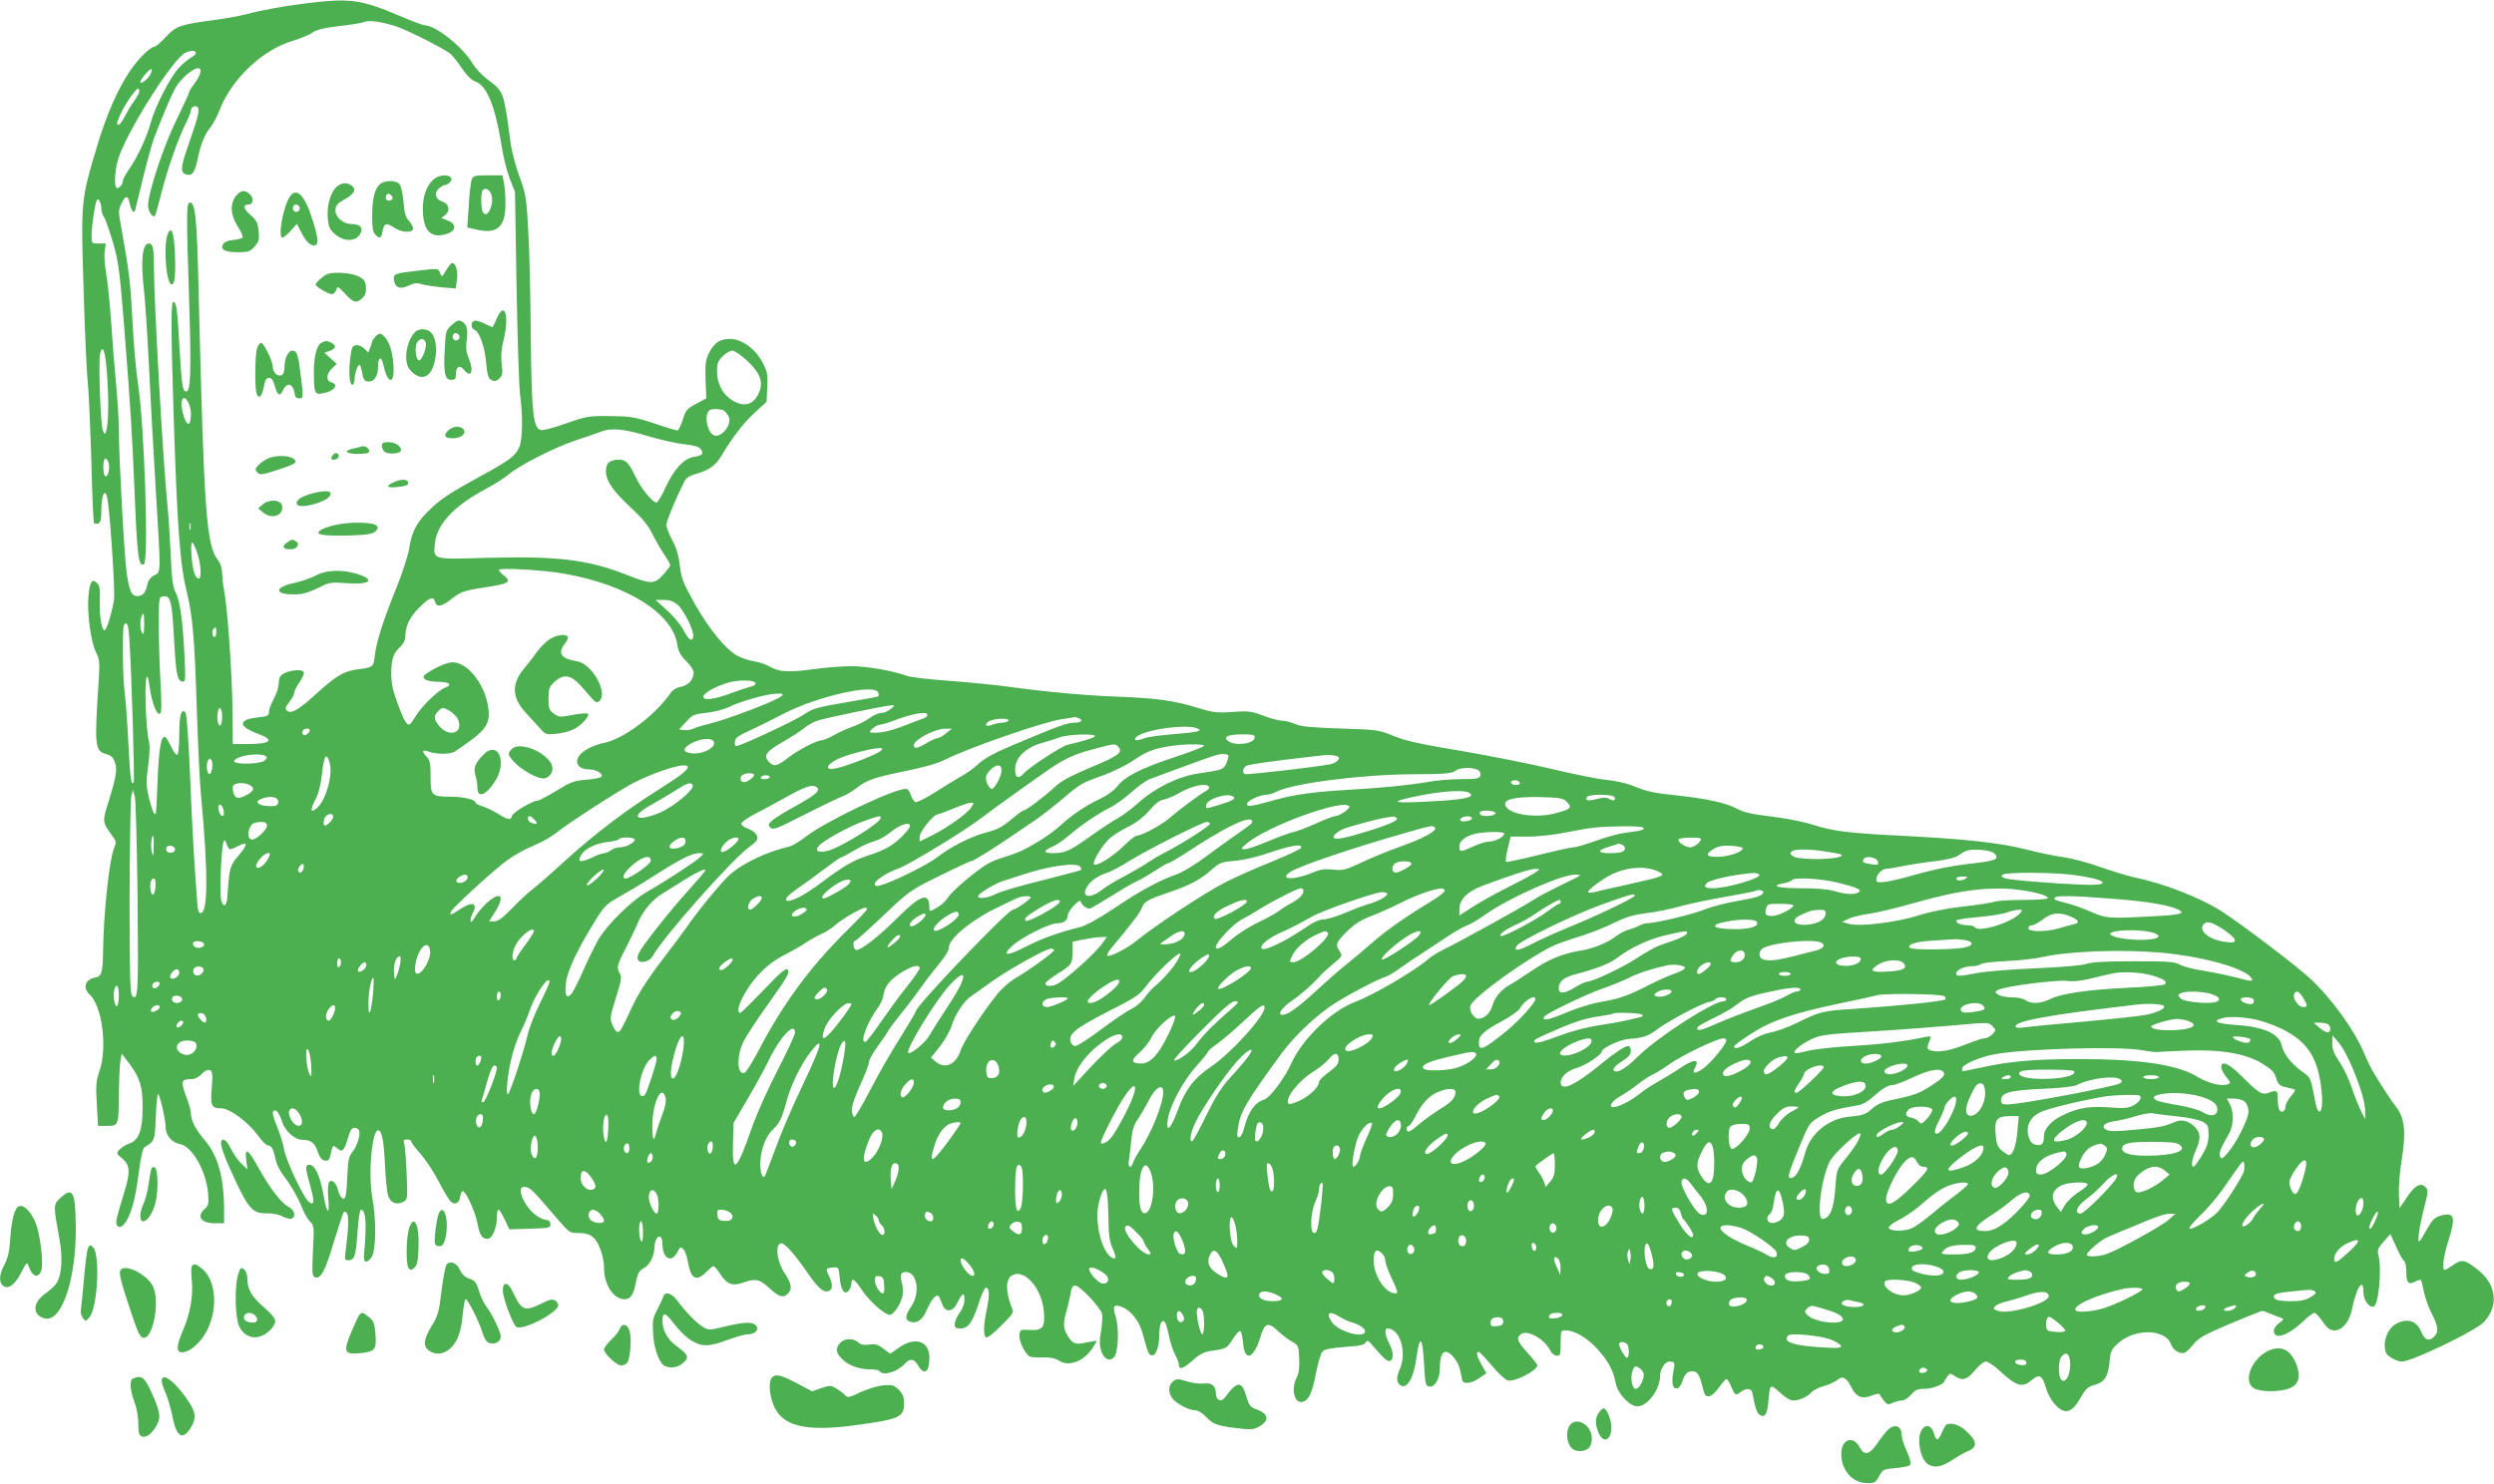 <?xml version="1.0" standalone="no"?>
<!DOCTYPE svg PUBLIC "-//W3C//DTD SVG 20010904//EN"
 "http://www.w3.org/TR/2001/REC-SVG-20010904/DTD/svg10.dtd">
<svg version="1.0" xmlns="http://www.w3.org/2000/svg"
 width="1280pt" height="762pt" viewBox="0 0 1280 762"
 preserveAspectRatio="xMidYMid meet">
<g transform="translate(0,762) scale(0.1,-0.1)"
fill="#4caf50" stroke="none">
<path d="M1580 7604 c-121 -15 -229 -34 -320 -58 -30 -8 -107 -22 -170 -30
-164 -22 -188 -30 -240 -87 -25 -27 -51 -49 -57 -49 -21 0 -83 -61 -125 -123
-64 -94 -123 -229 -172 -395 -81 -270 -81 -279 -67 -727 6 -214 16 -433 22
-485 5 -52 13 -233 18 -402 4 -170 10 -311 14 -314 3 -4 13 -4 22 -1 11 5 15
21 15 59 0 99 23 133 34 51 15 -117 37 -462 31 -503 -7 -50 -33 -140 -45 -153
-15 -17 -30 60 -28 140 3 67 0 85 -14 100 -26 25 -37 7 -44 -68 -8 -84 12
-233 38 -286 19 -37 20 -53 15 -140 -23 -347 -21 -369 40 -385 23 -6 34 -17
42 -40 14 -38 8 -74 -31 -201 -34 -106 -33 -107 17 -176 23 -31 23 -35 10 -66
-24 -59 -54 -336 -56 -529 -1 -106 -8 -130 -39 -134 -51 -8 -68 -53 -31 -86
65 -59 93 -272 52 -393 -18 -53 -20 -75 -14 -172 l6 -111 47 0 c59 0 59 1 60
170 1 69 4 142 8 163 l7 38 40 -53 c54 -73 67 -117 67 -223 0 -115 -19 -169
-67 -185 -18 -6 -41 -20 -51 -31 -18 -20 -18 -21 14 -47 40 -34 42 -69 8 -179
-38 -123 -44 -150 -36 -163 13 -22 40 -2 60 43 24 54 38 115 55 246 8 63 19
107 27 112 52 30 53 32 58 161 3 68 8 118 12 112 12 -18 38 -135 38 -170 0
-43 32 -80 75 -88 62 -12 133 -138 143 -251 4 -55 2 -65 -17 -81 -44 -38 -20
-74 51 -74 l48 0 0 73 c0 158 -32 274 -95 348 -50 59 -75 106 -75 142 0 13
-11 55 -26 92 -27 75 -24 85 29 85 17 0 37 10 52 26 16 17 30 24 41 20 15 -6
16 -17 11 -89 -8 -94 -2 -107 49 -107 43 0 138 -71 187 -138 20 -29 44 -52 52
-52 18 0 30 -23 39 -72 4 -21 21 -57 39 -80 43 -57 75 -113 98 -170 10 -26 28
-57 40 -69 21 -21 22 -27 15 -151 -5 -112 -4 -129 10 -135 30 -11 53 31 97
180 25 82 48 151 52 155 3 4 11 0 16 -8 10 -14 7 -83 -7 -192 -6 -44 -5 -48
14 -48 32 0 39 24 47 148 4 61 12 112 17 112 26 0 31 -73 16 -234 -4 -39 16
-44 39 -10 23 35 25 191 4 304 -23 126 -1 358 32 347 18 -6 27 -55 33 -182 3
-66 10 -135 16 -153 11 -37 44 -50 78 -32 22 12 22 15 17 144 -3 72 -9 141
-12 154 -6 18 -4 22 14 22 11 0 21 -4 21 -9 0 -6 22 -35 49 -66 28 -31 70 -96
95 -145 25 -48 52 -93 61 -100 21 -18 43 -6 47 27 2 15 8 28 13 28 16 0 64
-105 75 -164 11 -61 24 -81 52 -81 24 0 48 54 48 110 0 22 4 40 8 40 5 0 19
-23 32 -50 l24 -51 105 3 c98 3 106 4 106 23 0 14 -8 21 -25 23 -38 6 -83 45
-110 95 -27 52 -22 82 12 72 24 -7 35 -18 152 -155 68 -79 69 -80 116 -80 33
0 55 -6 73 -21 29 -22 57 -100 57 -158 0 -86 49 -161 105 -161 31 0 45 20 59
87 9 47 16 59 41 73 30 16 53 62 54 107 2 60 41 77 41 17 0 -75 46 -101 76
-43 14 28 17 30 31 16 9 -8 19 -39 24 -67 14 -86 44 -102 94 -50 16 16 32 30
37 30 4 0 20 -18 35 -41 35 -53 61 -63 116 -44 63 22 84 19 130 -23 54 -50 75
-57 98 -36 26 24 23 52 -11 103 -42 61 -54 148 -23 158 17 6 72 -55 140 -155
54 -79 86 -104 112 -87 16 9 13 41 -5 76 -18 36 -16 39 22 42 28 2 29 1 34
-56 6 -64 26 -89 48 -60 6 9 12 25 12 35 0 32 18 20 56 -38 36 -54 115 -124
140 -124 19 0 52 47 64 89 6 24 6 49 -1 74 -11 42 -6 57 20 57 59 0 75 -109
28 -177 -33 -48 -34 -71 -3 -79 36 -9 61 10 84 64 22 51 47 80 59 68 4 -4 12
-21 18 -39 14 -46 54 -45 77 2 27 54 38 60 38 20 0 -22 -10 -48 -25 -69 -14
-19 -25 -44 -25 -57 0 -19 5 -23 28 -23 41 0 62 29 93 123 14 45 31 83 37 85
20 6 22 -35 7 -107 -18 -86 -19 -137 -4 -147 6 -4 40 22 77 60 66 66 66 66 53
98 -30 77 -30 140 1 159 62 40 154 -61 165 -181 8 -84 -5 -101 -70 -98 -50 3
-52 2 -55 -24 -4 -34 32 -105 56 -113 11 -3 42 -5 69 -4 33 1 58 -4 74 -14 51
-36 129 -9 176 62 13 19 22 35 20 37 -1 1 -24 -2 -50 -8 -59 -12 -71 -8 -97
34 -24 39 -25 64 -5 132 8 28 17 68 20 89 4 27 11 37 24 37 23 0 129 -112 137
-145 3 -14 1 -54 -5 -89 -9 -49 -8 -73 1 -102 14 -43 45 -56 67 -30 21 25 25
154 7 206 -18 54 -9 68 33 50 47 -19 89 -73 106 -138 27 -99 30 -107 47 -110
20 -4 38 45 38 107 0 55 14 84 30 61 5 -8 14 -40 20 -70 6 -30 19 -72 30 -92
11 -20 20 -44 20 -52 0 -30 20 -25 69 18 39 35 61 46 98 51 75 10 80 13 110
60 15 25 33 43 38 42 6 -2 12 -30 15 -63 8 -97 55 -80 89 33 21 72 40 78 90
30 20 -19 52 -44 71 -54 34 -19 35 -22 38 -87 2 -46 -2 -77 -13 -98 -31 -63
-11 -138 33 -124 31 10 47 47 67 151 10 50 24 97 32 106 10 12 40 18 113 24
77 5 102 10 109 23 8 14 13 11 38 -18 52 -62 74 -81 86 -77 20 6 20 46 -2 88
-23 43 -27 79 -10 79 63 0 101 -119 64 -207 -19 -44 -19 -67 -1 -82 35 -29 71
30 86 141 17 121 31 108 39 -39 6 -101 7 -108 28 -111 28 -4 53 41 53 95 0 56
10 83 30 83 26 0 68 -55 75 -98 4 -20 8 -43 10 -49 7 -21 48 -15 87 12 l37 25
-24 42 c-26 45 -31 68 -16 68 4 0 35 -32 67 -70 32 -39 69 -73 82 -77 36 -9
152 51 152 78 0 5 -23 34 -50 64 -53 58 -59 75 -35 95 31 26 120 -22 150 -81
9 -17 24 -29 35 -29 18 0 20 7 20 65 0 64 0 65 27 65 44 0 109 -38 161 -95 55
-60 82 -110 94 -175 9 -53 72 -120 111 -120 52 0 116 85 117 155 0 37 25 75
49 75 27 0 29 -7 19 -53 -5 -23 -6 -52 -3 -65 8 -32 36 -25 48 13 14 42 26 55
53 55 26 0 36 -16 54 -88 9 -36 15 -43 33 -40 12 2 34 22 50 46 16 23 33 42
38 42 5 0 16 -18 25 -40 18 -44 22 -46 50 -25 28 21 53 18 58 -7 14 -77 23
-102 38 -112 26 -16 38 3 44 70 8 91 9 91 59 45 28 -26 54 -41 70 -41 30 0 75
21 94 44 8 9 36 23 64 31 28 8 59 23 69 32 25 22 47 9 71 -41 23 -48 56 -61
105 -40 23 9 38 11 40 5 2 -6 12 -21 22 -33 16 -20 21 -21 44 -10 15 7 36 12
47 12 12 0 33 13 47 30 22 25 34 30 70 30 38 0 101 24 102 40 0 3 7 13 15 24
13 17 15 17 37 2 38 -27 64 -20 104 29 20 25 45 45 56 45 10 0 40 -19 66 -43
93 -86 120 -94 171 -51 38 32 53 23 71 -40 6 -24 25 -60 41 -79 52 -63 91 -55
137 27 27 47 38 57 72 66 51 14 70 44 77 120 5 54 10 64 44 94 85 78 243 74
271 -5 11 -31 47 -53 72 -43 7 3 27 22 44 43 26 33 56 49 187 105 86 36 160
66 165 66 5 0 24 -6 42 -14 18 -8 42 -17 53 -21 19 -6 18 -8 -7 -27 -16 -11
-28 -28 -28 -39 0 -50 70 -28 149 46 26 25 53 45 59 45 6 0 21 -15 33 -32 12
-18 29 -39 37 -46 46 -36 105 10 123 96 23 115 59 167 59 88 0 -41 30 -82 53
-73 25 9 42 193 24 262 -7 27 -3 36 26 70 l35 40 30 -66 c16 -37 35 -69 41
-73 6 -4 11 -29 11 -56 0 -56 11 -68 46 -49 13 7 26 10 29 7 3 -2 9 -29 15
-59 6 -30 24 -80 40 -112 35 -67 38 -97 10 -122 -25 -23 -46 -14 -64 29 -23
55 -69 70 -126 41 -48 -25 -74 -97 -54 -150 7 -18 55 -45 81 -45 51 0 376 156
420 202 78 81 67 191 -26 266 -69 55 -85 59 -129 29 -21 -15 -41 -27 -45 -27
-15 0 -6 73 18 147 40 126 33 152 -39 132 -29 -8 -42 -21 -66 -62 -48 -86 -51
-88 -46 -32 3 28 16 89 28 137 21 81 21 89 6 104 -25 25 -55 8 -96 -54 l-37
-55 -3 69 c-2 38 4 117 14 177 23 144 16 216 -26 271 -30 39 -60 85 -113 171
-14 22 -36 67 -50 100 -49 121 -169 288 -280 391 -70 65 -342 272 -451 343
-113 73 -300 146 -461 179 -27 6 -102 29 -166 51 -63 23 -149 45 -190 51 -41
5 -128 23 -194 40 -134 34 -310 53 -645 70 -263 13 -341 23 -442 55 -43 14
-130 32 -194 40 -139 18 -158 22 -205 46 -56 28 -147 48 -290 64 -140 15 -160
19 -247 54 -29 11 -85 23 -125 27 -39 3 -164 28 -277 55 -113 27 -325 69 -471
94 -207 34 -285 52 -345 76 -77 32 -85 33 -274 39 -151 5 -203 10 -232 23 -21
9 -51 17 -67 17 -17 0 -61 12 -98 26 -61 23 -77 25 -158 19 -81 -6 -99 -3
-185 23 -115 36 -216 49 -417 56 -157 6 -367 25 -558 52 -60 8 -193 21 -295
29 -102 7 -199 19 -215 25 -66 25 -205 50 -285 50 -47 0 -137 -7 -200 -16
-125 -17 -171 -14 -222 15 -18 11 -53 22 -78 26 -25 4 -61 16 -81 26 -60 30
-149 137 -223 269 -61 109 -69 131 -77 197 -6 52 -17 91 -39 130 -16 31 -30
66 -30 78 0 19 49 137 93 225 9 17 28 29 62 38 64 18 98 43 127 91 55 93 114
170 171 222 l61 56 4 74 c3 66 1 80 -25 129 -37 70 -106 120 -167 120 -51 0
-80 -19 -107 -72 -18 -35 -20 -55 -18 -137 l4 -96 -52 -28 c-47 -25 -54 -33
-69 -82 -10 -30 -22 -55 -27 -55 -6 0 -60 16 -121 37 -101 33 -122 36 -226 37
-109 1 -121 -1 -222 -37 -59 -21 -118 -37 -130 -35 -41 6 -50 82 -54 488 -1
201 -7 444 -13 540 -9 163 -12 182 -44 271 -20 52 -41 133 -47 180 -35 260
-35 260 -114 318 -29 22 -65 59 -79 83 -50 85 -189 197 -247 198 -8 0 -67 22
-130 49 -199 84 -253 91 -470 65z m455 -120 c57 -19 251 -117 279 -142 10 -9
36 -42 57 -73 24 -36 49 -61 68 -67 60 -21 103 -127 136 -334 8 -54 27 -128
41 -165 l27 -68 8 -485 c5 -267 13 -516 18 -555 15 -102 13 -230 -3 -268 -20
-48 -47 -68 -200 -152 -167 -91 -209 -120 -270 -181 -59 -59 -83 -105 -96
-190 -6 -37 -35 -126 -64 -198 -68 -168 -103 -277 -112 -348 -7 -63 -9 -64
-86 -74 -72 -9 -109 -31 -206 -118 -97 -89 -137 -113 -158 -95 -12 10 -11 16
11 45 14 18 25 39 25 47 0 8 11 31 25 51 14 20 25 43 25 51 0 28 -103 12 -122
-18 -4 -7 -8 -25 -8 -40 0 -15 -11 -49 -25 -75 -14 -26 -25 -56 -25 -68 0 -18
-7 -22 -57 -27 -102 -11 -102 -46 1 -84 89 -33 66 -53 -59 -53 l-70 0 -2 183
c-2 184 -26 524 -43 607 -5 25 -9 64 -10 86 0 26 -8 51 -21 68 -60 76 -72 245
-99 1356 -9 401 -17 480 -45 480 -19 0 -19 -45 -4 -513 11 -357 8 -457 -16
-457 -18 0 -23 37 -35 247 -10 183 -15 213 -31 213 -12 0 -11 -161 1 -545 19
-609 33 -802 70 -950 29 -120 39 -238 50 -595 6 -179 15 -374 21 -435 39 -415
37 -626 -5 -612 -6 2 -12 21 -13 43 -1 21 -7 104 -13 184 -6 80 -17 291 -24
468 -9 214 -18 328 -25 335 -21 21 -31 -14 -31 -115 0 -53 -4 -100 -10 -103
-5 -3 -19 15 -31 40 -12 25 -25 48 -30 50 -21 14 -33 -50 -40 -215 -8 -201 -7
-183 -18 -176 -4 3 -16 38 -26 77 -15 64 -16 83 -5 165 7 51 10 105 6 119 -20
78 -27 359 -9 341 2 -2 8 -30 13 -63 10 -74 36 -137 51 -127 9 5 9 46 3 158
-5 83 -9 216 -9 296 0 139 1 145 21 148 39 6 46 -20 56 -200 11 -198 17 -232
43 -237 17 -3 18 4 12 130 -9 182 -23 286 -46 328 -14 29 -20 70 -25 196 -4
88 -11 198 -16 245 -22 209 -70 1049 -70 1232 0 94 -5 118 -26 118 -34 0 -43
-87 -24 -250 5 -47 17 -222 25 -390 8 -168 24 -453 35 -633 26 -432 27 -413
-9 -431 -19 -10 -30 -26 -35 -47 -8 -42 -23 -59 -52 -59 -29 0 -40 25 -54 119
-12 82 -40 601 -40 731 0 54 -7 164 -15 246 -8 82 -19 226 -25 319 -7 94 -18
202 -25 241 -7 39 -11 90 -8 113 l6 41 -37 0 c-36 0 -36 0 -36 43 0 46 18 165
27 180 8 13 23 -14 23 -43 0 -14 6 -34 14 -45 8 -11 28 -70 46 -130 28 -97 34
-145 56 -415 34 -433 42 -561 54 -850 14 -350 21 -403 49 -386 25 16 2 713
-30 920 -11 72 -24 218 -29 325 -9 189 -18 264 -56 474 -17 91 -17 99 -1 132
21 44 34 44 43 0 7 -37 22 -55 28 -33 2 7 20 83 41 168 21 85 46 175 55 200
59 150 91 225 114 265 26 43 87 95 113 95 22 0 14 -35 -17 -76 -16 -21 -30
-43 -30 -49 0 -5 -29 -68 -64 -140 -66 -132 -146 -375 -146 -440 0 -29 23 -65
35 -53 3 2 18 56 34 119 30 120 87 282 127 361 13 26 24 54 24 62 0 20 30 29
37 11 7 -19 -4 -56 -53 -198 -39 -110 -39 -138 -3 -144 28 -5 40 15 55 88 17
77 32 115 70 164 12 17 31 53 41 80 61 159 220 310 377 356 39 12 84 30 100
42 20 14 59 24 135 33 58 6 117 16 130 21 27 11 87 2 166 -23z m-1030 -134 c3
-5 -7 -16 -22 -24 -15 -8 -44 -32 -64 -53 -44 -46 -123 -201 -144 -278 -19
-74 -70 -184 -112 -243 -18 -26 -33 -54 -33 -63 0 -19 -24 -42 -33 -32 -11 11
-8 85 7 138 36 133 285 529 349 555 30 12 45 12 52 0z m-234 -113 c-13 -25
-51 -53 -51 -38 0 14 52 73 58 66 3 -3 0 -15 -7 -28z m-58 -95 c-4 -9 -16 -30
-29 -47 -12 -16 -31 -49 -43 -72 -12 -24 -26 -43 -31 -43 -13 0 -13 4 4 44 23
55 86 147 96 141 5 -3 6 -13 3 -23z m-162 -1469 c8 -128 5 -237 -8 -273 -4
-11 -8 -8 -15 10 -12 30 -24 356 -14 395 14 57 29 5 37 -132z m3284 95 c66
-63 84 -108 61 -162 -29 -70 -86 -81 -152 -31 -41 31 -64 82 -64 140 0 38 5
52 29 76 16 16 39 29 50 29 11 0 45 -24 76 -52z m-2855 -274 c0 -23 -5 -46
-10 -49 -18 -11 -48 91 -35 122 12 32 45 -21 45 -73z m2736 18 c6 -4 16 -17
23 -29 23 -45 -47 -124 -83 -93 -23 18 -37 77 -26 106 7 19 17 24 42 24 18 0
38 -4 44 -8z m-383 -133 c54 -16 132 -34 174 -39 54 -6 81 -13 90 -26 17 -23
9 -33 -38 -40 -51 -9 -100 -63 -145 -160 -18 -41 -39 -74 -45 -74 -19 0 -79
72 -106 130 -35 74 -51 90 -85 90 -49 0 -68 -16 -68 -59 0 -51 36 -102 132
-191 52 -48 85 -88 102 -123 14 -29 41 -77 60 -106 20 -29 36 -57 36 -62 0 -5
-16 -27 -36 -49 -46 -51 -61 -51 -193 1 -199 77 -353 95 -717 85 -277 -8 -270
-10 -262 74 10 99 98 193 263 281 44 23 98 58 119 76 55 46 243 141 346 174
47 15 103 35 125 43 52 21 121 14 248 -25z m-2773 -156 c0 -30 -10 -54 -21
-47 -10 6 -12 77 -2 87 9 10 23 -13 23 -40z m417 -320 c-3 -10 -5 -4 -5 12 0
17 2 24 5 18 2 -7 2 -21 0 -30z m37 -127 c18 -55 21 -126 6 -126 -18 0 -32 43
-37 118 -6 86 4 88 31 8z m1881 -101 c322 -56 557 -203 581 -364 5 -34 16 -55
45 -84 22 -21 39 -47 39 -60 0 -35 -27 -66 -66 -73 -21 -4 -42 -16 -52 -31
-79 -116 -247 -241 -347 -258 -22 -4 -59 -18 -82 -31 -74 -42 -66 -104 12
-104 35 0 71 -22 62 -37 -4 -6 -39 -13 -78 -16 -64 -5 -81 -12 -154 -57 -45
-27 -88 -50 -94 -50 -27 0 -129 -60 -134 -80 -6 -23 -20 -20 -77 16 -19 12
-52 27 -72 34 -21 6 -38 15 -38 20 0 15 -63 30 -127 30 -98 0 -103 5 -103 102
0 70 -3 85 -22 105 -26 28 -20 37 16 23 36 -13 102 -13 129 1 12 7 52 35 90
63 76 58 93 91 83 164 -17 119 -106 232 -183 232 -30 0 -98 -31 -141 -63 -24
-19 7 -37 64 -37 59 0 79 -15 39 -30 -37 -14 -122 -97 -152 -147 -14 -24 -28
-43 -33 -43 -15 0 -29 26 -60 110 -23 63 -32 102 -32 150 0 76 10 106 46 139
15 14 26 35 26 50 0 56 22 102 71 151 54 54 74 61 82 30 7 -28 33 -25 76 9 56
44 71 49 182 66 120 18 136 27 97 59 -16 12 -28 26 -28 30 0 13 229 0 335 -19z
m583 -160 c32 -27 85 -135 80 -163 -6 -29 -22 -19 -50 33 -15 28 -53 74 -85
102 l-58 53 42 0 c30 0 50 -7 71 -25z m-2738 -102 c0 -41 -3 -54 -10 -43 -11
17 -13 61 -4 84 11 28 14 18 14 -41z m-76 -75 c11 -162 28 -729 22 -735 -13
-14 -17 12 -27 198 -5 107 -14 226 -19 264 -11 82 -13 339 -3 348 16 17 22 2
27 -75z m446 37 c0 -14 -4 -25 -10 -25 -11 0 -14 33 -3 43 11 11 13 8 13 -18z
m2767 -262 c3 -7 -8 -15 -24 -18 -15 -4 -58 -18 -96 -32 -90 -34 -147 -41
-147 -20 0 19 63 54 130 73 54 15 132 14 137 -3z m630 -48 c3 -9 4 -18 1 -20
-2 -2 -78 -16 -168 -31 -147 -25 -169 -31 -214 -62 -49 -33 -325 -162 -347
-162 -6 0 -9 10 -7 22 3 23 10 27 108 73 30 14 89 43 130 65 174 93 478 163
497 115z m-498 -20 c-20 -21 -287 -122 -366 -140 -34 -8 -71 -19 -83 -25 -12
-6 -33 -10 -48 -8 l-27 3 36 39 c33 37 41 40 107 47 38 4 88 17 110 28 57 29
200 70 247 70 35 1 38 -1 24 -14z m562 -65 c-13 -11 -34 -20 -48 -20 -13 0
-39 -11 -58 -25 -18 -14 -57 -34 -87 -45 -29 -10 -74 -30 -98 -44 -25 -14 -52
-26 -60 -26 -27 0 -124 -50 -176 -91 -57 -44 -73 -47 -98 -20 -29 32 -15 53
73 103 46 27 97 59 112 73 16 13 45 29 66 36 44 14 348 77 378 78 19 0 18 -1
-4 -19z m-3431 -40 c0 -21 -4 -41 -9 -44 -11 -7 -20 36 -13 69 7 37 22 20 22
-25z m1206 -5 c10 -16 14 -34 10 -50 -10 -38 -66 -35 -100 6 -31 37 -32 53 -6
79 19 19 22 19 50 5 16 -8 37 -27 46 -40z m2414 15 c0 -6 -8 -13 -17 -17 -10
-3 -56 -20 -103 -39 -76 -29 -124 -39 -170 -35 -20 2 26 41 49 41 9 1 34 8 56
16 101 40 185 55 185 34z m774 -16 c28 -11 17 -24 -19 -24 -37 0 -86 -18 -309
-112 -97 -40 -151 -70 -180 -96 -23 -22 -64 -52 -92 -67 -27 -15 -87 -52 -134
-82 -46 -29 -91 -52 -100 -51 -8 2 -19 18 -25 36 -6 20 -15 32 -27 32 -62 0
-413 -168 -512 -245 -32 -25 -71 -48 -85 -51 -112 -25 -243 -87 -308 -147 -43
-39 -173 -198 -218 -266 -11 -16 -68 -93 -127 -170 -70 -91 -121 -171 -148
-228 -61 -130 -64 -136 -78 -141 -7 -2 -19 12 -28 34 -15 36 -14 41 17 141 27
86 31 108 21 124 -19 29 -15 46 28 128 22 42 50 101 63 132 28 65 74 119 125
150 20 12 66 41 102 64 71 45 120 69 120 57 0 -4 -39 -50 -86 -102 -98 -108
-239 -287 -256 -325 -8 -19 -8 -29 0 -37 16 -16 60 -1 73 25 48 91 412 502
495 559 18 13 36 29 39 36 8 22 -11 45 -47 58 -18 6 -33 17 -33 25 0 8 29 29
65 48 36 18 108 57 160 86 104 58 137 69 160 55 25 -16 1 -38 -105 -97 -55
-30 -110 -64 -123 -76 -20 -19 -21 -23 -7 -36 13 -13 32 -6 172 66 87 44 174
86 193 93 19 7 51 25 70 40 59 46 90 57 250 90 103 21 174 41 212 61 117 59
505 194 598 207 36 5 66 10 67 11 1 0 8 -2 17 -5z m-359 -14 c-3 -5 -17 -10
-30 -10 -13 0 -36 -5 -51 -10 -33 -13 -46 -3 -20 16 23 16 111 20 101 4z m969
-39 c33 -13 5 -20 -120 -30 -65 -5 -132 -14 -147 -20 -42 -16 -62 -15 -47 3
31 38 253 71 314 47z m-4554 -10 c0 -5 -6 -14 -14 -20 -16 -13 -32 2 -21 19 8
12 35 13 35 1z m3265 -16 c-16 -14 -37 -25 -45 -25 -8 0 -33 -12 -55 -25 -45
-28 -65 -31 -65 -11 0 28 106 84 160 85 l35 0 -30 -24z m765 -14 c0 -7 -63
-27 -142 -45 -30 -7 -193 -113 -222 -145 -30 -33 -46 -27 -46 20 0 58 52 110
135 134 33 9 76 23 95 30 40 15 180 20 180 6z m820 -6 c0 -33 -100 -47 -136
-20 -29 22 -2 35 74 35 49 0 62 -3 62 -15z m-2775 -30 c0 -28 -59 -56 -109
-53 -48 4 -56 21 -21 44 55 36 130 41 130 9z m2076 -21 c23 -27 -2 -45 -146
-105 -101 -43 -150 -69 -179 -97 -47 -45 -149 -122 -161 -122 -5 0 -29 -17
-54 -38 -58 -49 -79 -60 -147 -78 -72 -19 -178 -73 -244 -125 -49 -39 -233
-129 -294 -145 -20 -5 -26 -2 -26 9 0 17 66 60 121 78 51 18 343 195 429 262
41 31 113 84 160 117 47 33 117 83 155 110 101 72 153 97 257 124 113 30 112
30 129 10z m439 7 c0 -4 -71 -32 -157 -60 -172 -57 -250 -98 -290 -149 -15
-20 -51 -46 -87 -63 -73 -34 -144 -82 -206 -139 -25 -23 -78 -61 -119 -85 -70
-42 -97 -54 -196 -85 -22 -7 -54 -22 -71 -34 -68 -45 -174 -137 -190 -165 -9
-16 -34 -39 -56 -51 -37 -21 -38 -21 -38 -1 0 82 -42 70 -159 -46 -103 -104
-202 -180 -220 -169 -13 8 -15 46 -2 46 4 0 69 58 144 129 134 128 138 130
290 205 84 42 158 76 164 76 10 0 119 68 213 133 25 17 72 49 105 71 33 22 98
72 145 112 98 83 100 84 216 125 48 18 115 51 149 74 67 46 102 60 185 74 73
12 180 13 180 2z m-1660 -26 c-18 -17 -180 -81 -232 -90 -52 -10 -51 14 1 43
38 22 173 59 221 61 21 1 22 -1 10 -14z m-3152 -30 c4 -3 -2 -13 -12 -21 -26
-18 -160 -20 -154 -1 10 29 141 47 166 22z m4936 7 c2 -4 -2 -21 -9 -38 -14
-34 -21 -37 -140 -54 -106 -15 -223 -72 -312 -151 -37 -33 -85 -69 -107 -80
-21 -11 -82 -51 -135 -89 -111 -79 -135 -90 -197 -90 -51 0 -51 13 -1 34 18 7
54 32 81 55 60 52 146 111 211 144 28 13 77 49 111 79 33 30 74 59 90 66 48
19 307 114 334 122 33 11 68 12 74 2z m565 -8 c12 -11 -13 -32 -44 -38 -78
-15 -429 -55 -437 -50 -14 9 -9 33 10 43 9 5 96 18 192 30 96 11 189 22 205
24 28 3 65 -1 74 -9z m-5177 -30 c17 -60 -17 -186 -62 -229 -37 -35 -41 -16
-9 45 14 26 26 76 32 131 10 92 23 110 39 53z m-602 -12 c0 -15 -4 -33 -9 -41
-12 -19 -25 22 -17 55 8 31 26 22 26 -14z m2440 -10 c0 -16 -44 -49 -155 -119
-162 -102 -323 -224 -475 -362 -74 -68 -151 -135 -170 -149 -19 -14 -65 -56
-101 -94 -49 -50 -72 -68 -92 -68 l-27 0 30 47 c31 49 39 83 18 83 -29 0 -93
-60 -128 -120 -17 -28 -21 -2 -5 29 29 57 1 66 -66 22 -45 -31 -57 -33 -42 -8
15 26 226 218 288 262 34 25 94 58 134 74 39 16 91 45 114 64 60 49 328 222
401 259 128 65 276 108 276 80z m1610 -18 c0 -28 -35 -94 -50 -94 -12 0 -30
34 -30 56 0 24 39 64 62 64 13 0 18 -8 18 -26z m2452 -2 c6 -6 8 -18 5 -26 -5
-13 -24 -16 -101 -16 -51 0 -129 -7 -172 -15 -84 -15 -230 -30 -409 -40 -168
-10 -272 -24 -365 -50 -130 -36 -150 -39 -150 -22 0 16 67 47 101 47 11 0 33
7 49 15 83 43 430 88 691 90 178 1 208 3 230 19 26 19 101 18 121 -2z m-3722
-22 c0 -5 -11 -17 -26 -26 -28 -19 -51 -7 -41 20 7 17 67 23 67 6z m80 -10 c0
-5 -12 -10 -26 -10 -14 0 -23 4 -19 10 3 6 15 10 26 10 10 0 19 -4 19 -10z
m3850 -31 c0 -12 -37 -12 -44 0 -7 11 14 20 32 13 6 -2 12 -8 12 -13z m-6519
-9 c25 -14 24 -26 -3 -44 -47 -29 -67 -29 -78 -2 -5 14 -7 33 -4 41 7 17 56
20 85 5z m2274 0 c13 -21 -101 -115 -173 -144 -122 -49 -150 -19 -40 42 40 22
98 57 128 76 58 37 75 42 85 26z m2650 -9 c3 -6 -3 -15 -14 -21 -32 -16 -152
-107 -188 -139 -34 -32 -143 -91 -168 -91 -8 0 -39 -24 -68 -53 -52 -52 -140
-107 -152 -95 -12 12 48 109 86 139 20 16 63 42 96 58 37 19 74 48 101 79 28
34 52 53 74 57 18 4 53 18 77 32 68 40 142 55 156 34z m-5499 -571 c5 -488 3
-533 -28 -502 -10 10 -13 116 -13 505 1 271 5 506 9 522 l9 30 9 -35 c5 -19
11 -253 14 -520z m6834 540 c32 -20 -10 -32 -141 -41 -261 -16 -292 -9 -111
27 115 23 228 30 252 14z m-1211 -19 c17 -11 -2 -22 -78 -45 -66 -19 -61 -19
-61 -1 0 31 106 67 139 46z m1956 -2 c11 -17 -4 -24 -25 -11 -15 9 -30 9 -65
0 -45 -12 -62 -8 -50 11 3 6 35 11 70 11 35 0 67 -5 70 -11z m-6866 -8 c8 -5
11 -16 8 -26 -5 -12 -17 -15 -54 -13 -51 3 -68 23 -31 37 30 12 59 13 77 2z
m6623 -18 c29 -29 19 -38 -62 -59 -104 -26 -236 -5 -254 41 -12 31 48 45 176
43 107 -3 120 -5 140 -25z m-3058 -29 c-21 -32 -120 -102 -201 -143 l-63 -31
0 25 c0 26 72 115 94 115 6 0 43 14 81 30 39 16 78 29 88 29 16 1 17 0 1 -25z
m-3836 -18 c3 -20 0 -27 -10 -24 -7 3 -14 17 -16 32 -3 20 0 27 10 24 7 -3 14
-17 16 -32z m5777 24 c6 -11 -51 -50 -74 -50 -7 0 -52 -17 -100 -39 -47 -21
-101 -41 -118 -44 -18 -4 -75 -25 -127 -47 -52 -22 -105 -40 -118 -40 -22 1
-21 3 11 30 106 90 500 233 526 190z m750 -35 c0 -12 -50 -19 -71 -11 -9 3
-12 11 -9 16 8 14 80 9 80 -5z m-5965 -18 c0 -17 -38 -53 -46 -44 -4 3 -4 18
0 32 7 26 46 37 46 12z m1035 -17 c18 -20 11 -25 -19 -14 -17 6 -23 34 -8 34
5 0 17 -9 27 -20z m1775 11 c0 -24 -192 -144 -265 -167 -53 -15 -77 -4 -52 24
26 29 158 101 234 128 76 27 83 28 83 15z m2648 0 c18 -11 -51 -40 -191 -81
-110 -33 -151 -34 -126 -4 7 8 26 21 43 28 38 15 179 53 221 59 17 2 32 5 35
5 3 1 11 -2 18 -7z m386 0 c3 -5 -6 -12 -20 -15 -30 -8 -53 2 -33 15 18 11 46
11 53 0z m-1140 -36 c-10 -9 -46 -34 -79 -57 -33 -23 -101 -72 -152 -110 -51
-38 -116 -77 -145 -87 -86 -30 -185 -83 -318 -173 -80 -53 -144 -89 -175 -97
-117 -30 -193 -57 -274 -98 -103 -53 -133 -53 -77 0 48 45 191 117 232 117 33
0 54 15 54 40 0 23 60 88 66 72 11 -25 35 -41 52 -35 9 4 58 33 109 65 51 32
109 66 130 75 21 10 64 35 95 55 31 21 61 38 67 38 5 0 42 22 83 48 194 129
321 192 342 171 6 -5 3 -15 -10 -24z m-5044 -4 c0 -21 -53 -71 -75 -71 -26 0
-28 45 -2 78 5 6 25 12 43 12 27 0 34 -4 34 -19z m4840 10 c0 -11 -141 -101
-228 -146 -32 -16 -72 -40 -88 -51 -16 -12 -69 -43 -119 -70 -49 -26 -103 -58
-118 -71 -57 -46 -107 -42 -82 7 17 34 56 63 106 79 20 6 69 32 110 58 95 59
379 203 402 203 9 0 17 -4 17 -9z m-1540 -11 c0 -18 -63 -81 -107 -107 -24
-14 -71 -34 -104 -44 -77 -24 -132 -56 -246 -142 -87 -65 -158 -101 -176 -90
-12 7 11 31 64 67 25 17 83 59 129 94 45 34 85 62 90 62 4 0 34 16 66 35 33
20 78 41 100 46 23 6 63 28 89 50 44 36 95 52 95 29z m2695 -10 c10 -16 -64
-56 -175 -95 -58 -21 -148 -57 -200 -82 -86 -40 -99 -43 -150 -37 -44 4 -65 1
-104 -16 -93 -40 -177 -37 -113 4 47 31 325 125 607 205 118 34 126 35 135 21z
m1070 0 c6 -10 -14 -16 -92 -25 -29 -3 -95 -21 -148 -40 -53 -19 -106 -35
-119 -35 -13 0 -95 -18 -182 -40 -86 -21 -161 -37 -164 -35 -4 3 -1 33 8 67
l15 63 91 0 c52 0 138 10 201 23 128 25 157 28 287 30 54 1 99 -2 103 -8z
m-715 -29 c0 -17 -44 -41 -75 -41 -16 0 -54 -11 -83 -25 -67 -31 -72 -31 -72
0 0 28 32 53 83 65 47 11 147 12 147 1z m-6931 -68 c-1 -49 -2 -54 -9 -29 -8
26 -3 86 6 86 2 0 4 -26 3 -57z m2469 35 c-6 -17 -47 -38 -78 -38 -14 0 -34
-7 -44 -15 -11 -8 -27 -15 -35 -15 -9 0 -40 -11 -68 -25 -57 -26 -73 -20 -48
19 21 32 78 58 138 64 26 3 50 9 53 13 9 15 86 11 82 -3z m260 -10 c-2 -15
-13 -24 -37 -31 -46 -12 -60 5 -25 32 36 28 66 28 62 -1z m272 14 c0 -11 -39
-47 -67 -61 -32 -17 -31 12 2 44 23 24 65 34 65 17z m4940 1 c0 -15 -35 -43
-54 -43 -27 0 -68 28 -61 41 7 10 115 13 115 2z m-7549 -53 c6 0 24 7 40 16
51 26 53 11 6 -45 -48 -56 -50 -65 -60 -215 -3 -52 -24 -58 -33 -10 -7 40 2
263 13 291 5 14 8 12 16 -10 5 -15 13 -27 18 -27z m7143 24 c9 -3 16 -12 16
-19 0 -18 -23 -25 -81 -25 -62 0 -63 15 -1 33 26 8 48 15 49 16 1 1 8 -2 17
-5z m-7426 -21 c5 -17 -26 -29 -40 -15 -6 6 -7 15 -3 22 9 14 37 9 43 -7z
m5780 5 c-3 -7 -72 -40 -154 -73 -82 -33 -187 -80 -234 -104 -108 -55 -364
-224 -464 -306 -45 -36 -134 -81 -143 -71 -3 3 5 19 18 35 113 137 147 181
158 208 15 36 27 43 146 84 104 35 161 67 217 117 37 33 48 37 117 43 45 4
119 21 181 43 110 37 165 45 158 24z m2266 -3 c-2 -18 -58 -39 -115 -43 -69
-5 -83 10 -37 38 25 16 47 20 93 18 33 -2 59 -7 59 -13z m429 -17 c40 -6 74
-13 77 -15 23 -20 -134 -31 -222 -17 -37 6 -51 27 -25 37 22 9 97 7 170 -5z
m864 -11 c28 -28 5 -37 -133 -52 -82 -9 -177 -28 -255 -50 -68 -20 -145 -39
-171 -42 -42 -5 -48 -3 -48 12 0 25 29 55 52 55 10 0 51 7 91 15 40 8 112 19
161 24 54 7 99 17 115 28 44 30 54 33 114 30 37 -2 63 -9 74 -20z m-8862 -27
c-16 -30 -48 -54 -58 -43 -14 13 34 73 59 73 13 0 12 -4 -1 -30z m2220 11
c-24 -24 -190 -132 -277 -181 -75 -42 -201 -166 -246 -242 -18 -31 -53 -102
-78 -159 -25 -57 -52 -111 -61 -121 -26 -29 -36 -7 -28 58 7 61 59 171 151
319 45 73 56 84 124 122 41 23 120 70 174 105 136 87 196 117 231 118 29 0 29
0 10 -19z m-255 -20 c0 -17 -104 -91 -129 -91 -21 0 -11 26 22 57 57 54 107
70 107 34z m6298 -5 c4 -17 0 -18 -33 -13 -43 7 -50 11 -40 27 12 19 69 8 73
-14z m-2394 -11 c-1 -11 -61 -44 -80 -45 -20 0 -24 28 -7 45 17 18 89 17 87 0z
m-5688 -30 c-7 -18 -26 -20 -26 -2 0 18 24 41 28 27 2 -6 1 -17 -2 -25z m3989
14 c4 -6 5 -13 2 -16 -3 -2 -93 -26 -200 -53 -106 -26 -212 -57 -235 -69 -42
-22 -92 -28 -92 -12 0 13 88 66 130 79 19 6 64 20 100 32 137 46 280 65 295
39z m2961 -21 c49 -23 44 -25 -166 -72 -63 -14 -132 -29 -152 -35 -21 -5 -38
-5 -38 -1 0 12 69 64 118 89 79 40 175 47 238 19z m-5444 -40 c-24 -22 -46
-37 -50 -33 -4 4 13 25 36 47 24 22 46 37 50 33 4 -4 -13 -25 -36 -47z m4823
36 c-11 -9 -74 -43 -140 -76 -66 -33 -150 -80 -187 -104 l-68 -44 0 29 c0 53
38 93 120 124 146 55 245 87 270 86 25 0 25 0 5 -15z m1143 -13 c25 -15 -161
-71 -237 -71 -42 0 -51 9 -28 29 20 16 146 43 232 49 11 1 26 -2 33 -7z m1607
-2 c170 -21 216 -56 67 -51 -157 5 -385 24 -411 33 -20 8 -23 12 -11 19 21 13
246 12 355 -1z m-8235 -14 c0 -19 -41 -37 -55 -23 -7 6 -3 14 9 24 26 18 46
18 46 -1z m5708 10 c-2 -3 -51 -28 -108 -55 -57 -28 -115 -59 -129 -69 -36
-26 -373 -212 -451 -250 -35 -17 -73 -40 -84 -50 -68 -61 -280 -186 -382 -225
-122 -46 -272 -192 -328 -318 -32 -72 -109 -175 -138 -183 -48 -15 -81 -61
-102 -144 -6 -24 -17 -47 -25 -49 -11 -4 -13 5 -8 43 12 87 40 135 223 385 63
85 155 175 249 242 55 40 245 142 285 153 14 4 47 24 75 44 27 20 71 50 97 66
26 17 84 55 130 86 46 31 98 61 115 67 18 6 61 31 95 56 121 86 389 205 462
206 16 0 27 -2 24 -5z m1982 -15 c-20 -13 -50 -13 -50 0 0 6 15 10 33 10 24 0
28 -3 17 -10z m-9292 -42 c-3 -47 -21 -55 -26 -12 -4 31 4 54 18 54 7 0 10
-17 8 -42z m3557 12 c-9 -10 -43 -32 -76 -49 -47 -26 -59 -29 -59 -16 0 17 78
76 113 86 32 8 41 0 22 -21z m5076 9 c103 -26 128 -37 108 -50 -21 -13 -68
-11 -123 6 -32 10 -92 15 -173 15 -120 0 -161 12 -88 26 19 3 38 10 41 15 10
17 149 9 235 -12z m-2741 -43 c0 -19 -24 -42 -63 -63 -18 -9 -46 -26 -62 -39
-17 -13 -65 -39 -105 -58 -41 -19 -102 -57 -135 -85 -56 -48 -85 -62 -85 -42
0 22 84 112 127 137 27 14 71 40 98 57 73 45 195 107 211 107 8 0 14 -6 14
-14z m725 4 c3 -6 -21 -27 -55 -48 -148 -90 -241 -155 -320 -224 -47 -41 -109
-93 -137 -115 -29 -23 -96 -81 -148 -130 -93 -85 -145 -123 -173 -123 -28 0
-5 35 45 70 53 36 112 89 149 131 11 13 42 41 68 62 46 38 47 40 32 63 -24 35
-20 45 37 102 40 39 71 59 129 81 42 16 112 48 157 71 72 36 162 67 198 69 6
1 15 -4 18 -9z m2960 0 c82 -12 135 -28 135 -41 0 -5 -55 -9 -124 -9 -67 0
-136 -4 -152 -10 -16 -5 -87 -16 -159 -24 -82 -9 -167 -26 -230 -46 -114 -36
-298 -58 -355 -43 l-35 10 30 15 c17 9 66 21 108 27 43 6 146 31 230 55 236
68 398 88 552 66z m-1325 -10 c0 -17 -35 -29 -136 -46 -54 -9 -131 -29 -171
-45 -64 -25 -248 -69 -292 -69 -9 0 -28 -6 -42 -14 -14 -7 -38 -16 -54 -20
-15 -4 -42 -18 -59 -31 -47 -36 -119 -65 -187 -76 -89 -14 -163 -45 -251 -105
-43 -29 -91 -60 -106 -68 -44 -23 -81 -66 -92 -107 -11 -40 -41 -69 -72 -69
-23 0 -49 40 -42 66 12 44 313 260 438 314 26 11 86 31 134 46 48 15 122 44
165 66 61 30 98 41 165 50 48 5 123 21 167 33 44 13 150 35 235 50 85 15 157
29 159 31 9 8 41 4 41 -6z m-1930 -10 c0 -12 -54 -40 -95 -51 -16 -4 -68 -23
-115 -43 -47 -20 -99 -36 -117 -36 -21 0 -54 -15 -97 -45 -100 -68 -206 -119
-220 -105 -14 14 29 51 94 81 55 24 101 48 161 82 56 33 324 126 362 127 15 0
27 -4 27 -10z m1270 -8 c0 -10 -186 -100 -340 -163 -69 -28 -155 -67 -192 -87
-64 -34 -94 -37 -73 -7 19 27 293 160 435 211 152 54 170 59 170 46z m-4480
-12 c0 -6 -11 -22 -25 -35 -13 -14 -29 -25 -35 -25 -19 0 -10 39 12 54 26 18
48 21 48 6z m1380 3 c-1 -10 -77 -63 -91 -63 -26 0 -499 -495 -499 -522 0 -5
-35 -63 -77 -131 -43 -67 -112 -186 -153 -266 -41 -79 -79 -144 -85 -145 -5
-1 -11 13 -13 31 -2 21 12 64 42 131 25 54 46 108 46 119 0 12 20 48 44 80 24
33 49 70 55 82 7 12 40 56 75 99 34 42 77 100 96 127 19 28 58 78 87 113 33
40 53 72 53 88 0 44 108 135 235 198 61 30 117 57 125 59 23 8 60 8 60 0z
m5566 -8 c176 -14 283 -33 328 -57 34 -18 -1 -26 -153 -33 -209 -11 -221 -10
-297 23 -38 17 -89 35 -114 42 -75 19 -80 21 -75 31 9 13 96 11 311 -6z
m-5418 -17 c-7 -20 -164 -106 -174 -95 -11 11 6 26 74 67 67 40 107 51 100 28z
m962 4 c0 -17 -155 -100 -166 -89 -15 15 10 40 68 67 62 30 98 38 98 22z
m1610 -2 c0 -5 -3 -10 -8 -10 -4 0 -31 -17 -59 -38 -62 -47 -232 -136 -241
-127 -9 9 23 33 83 60 28 13 68 35 90 51 50 34 118 74 128 74 4 0 7 -4 7 -10z
m1193 -17 c11 -10 -71 -54 -103 -55 -38 -1 -44 5 -36 37 6 23 10 25 70 25 34
0 66 -3 69 -7z m-5063 -23 c0 -5 -14 -17 -31 -26 -40 -20 -62 -4 -28 20 26 18
59 21 59 6z m310 2 c0 -4 -50 -57 -111 -117 -183 -182 -323 -372 -445 -607
-32 -60 -64 -112 -72 -115 -40 -16 -43 85 -6 160 15 29 68 111 119 182 112
158 121 173 106 188 -8 8 -41 -20 -122 -106 -62 -64 -115 -117 -120 -117 -20
0 -7 49 27 106 51 85 119 151 199 191 39 20 88 48 110 63 22 15 58 35 78 44
21 8 57 31 79 51 38 32 131 85 150 85 4 0 8 -3 8 -8z m4920 -20 c0 -28 -29
-49 -77 -57 -79 -13 -113 19 -50 48 49 23 59 25 95 26 25 1 32 -3 32 -17z
m999 1 c-40 -48 -215 -103 -234 -73 -3 6 -21 10 -38 10 -35 0 -66 15 -54 26 3
4 54 11 111 16 57 5 122 15 143 23 21 7 49 14 62 14 21 1 22 -1 10 -16z
m-5449 -8 c0 -25 -111 -97 -126 -82 -10 10 20 45 60 71 45 29 66 33 66 11z
m-170 -3 c0 -12 -41 -48 -62 -55 -32 -11 -20 22 15 43 35 22 47 25 47 12z
m5874 -6 c46 -19 53 -34 19 -41 -15 -3 -50 -13 -77 -21 -66 -19 -156 -19 -156
1 0 8 8 15 19 15 10 0 35 14 56 30 42 34 85 39 139 16z m-1608 -28 c14 -23
-29 -38 -110 -38 -117 0 -139 21 -44 39 65 13 146 13 154 -1z m2402 -44 c28
-19 52 -41 52 -50 0 -13 -8 -15 -52 -9 -79 10 -136 57 -109 89 17 21 41 14
109 -30z m-8678 -5 c0 -6 -20 -38 -45 -71 -25 -33 -45 -64 -45 -69 0 -5 -4 -9
-10 -9 -17 0 -11 51 11 86 30 49 89 90 89 63z m4540 -24 c-23 -27 -180 -129
-187 -121 -11 11 80 91 142 127 48 27 70 24 45 -6z m3778 14 c62 -24 -27 -43
-141 -30 -67 7 -106 25 -76 35 46 16 169 13 217 -5z m-4978 -2 c0 -26 -39 -49
-87 -54 -41 -3 -45 -2 -29 9 10 7 32 23 50 35 36 25 66 29 66 10z m735 3 c14
-23 -135 -150 -177 -150 -22 0 -22 3 -3 39 18 36 69 79 120 102 46 22 52 22
60 9z m1843 -2 c-3 -7 -27 -21 -54 -31 -27 -9 -67 -24 -90 -32 -23 -9 -72 -37
-110 -62 -68 -46 -230 -123 -259 -123 -8 0 -37 -14 -65 -31 -51 -31 -80 -33
-80 -4 0 35 22 55 78 71 129 35 183 57 224 88 68 52 163 96 252 116 100 23
109 23 104 8z m-4040 -20 c-2 -6 -19 -23 -38 -37 -35 -27 -33 -14 3 27 22 24
41 30 35 10z m1040 -30 c-36 -52 -187 -187 -235 -211 -30 -15 -67 -9 -55 9 4
6 32 27 63 47 69 43 73 49 74 112 l0 50 55 12 c30 6 70 12 88 12 l33 1 -23
-32z m4425 16 c53 -9 47 -31 -10 -40 -65 -10 -259 -11 -269 -1 -19 18 23 32
114 38 53 3 104 6 112 7 8 1 32 -1 53 -4z m-9036 -20 c5 -14 -22 -25 -42 -18
-8 4 -15 13 -15 21 0 17 51 14 57 -3z m8291 10 c34 -10 26 -32 -15 -43 -205
-54 -240 -59 -277 -45 -20 8 -21 38 -2 53 34 28 231 51 294 35z m-7130 -50 c1
-16 -8 -47 -21 -69 -26 -47 -57 -59 -57 -23 0 92 70 175 78 92z m3202 8 c0
-10 -135 -108 -204 -147 -26 -16 -68 -53 -92 -84 -72 -90 -171 -243 -183 -282
-24 -74 -80 -100 -129 -59 l-24 20 46 58 c25 32 53 81 61 108 16 55 61 123 97
148 13 9 64 45 114 81 95 66 273 165 299 165 8 0 15 -4 15 -8z m3543 -14 c8
-24 -13 -48 -43 -48 -34 0 -36 6 -14 38 16 24 50 30 57 10z m2129 2 c212 -18
427 -76 470 -127 18 -23 5 -23 -68 -3 -38 10 -113 26 -167 35 -54 8 -113 23
-130 33 -27 15 -61 17 -237 17 -146 0 -215 -4 -240 -13 -22 -8 -121 -17 -260
-23 -124 -5 -259 -16 -301 -24 -94 -18 -109 -19 -109 -2 0 18 43 37 83 37 18
0 38 5 43 10 6 6 64 13 130 16 65 3 150 12 188 21 127 29 398 40 598 23z
m-5061 -74 c-23 -30 -59 -69 -80 -87 -22 -17 -51 -48 -65 -69 -14 -21 -44 -47
-68 -59 -24 -11 -94 -59 -157 -106 -62 -47 -122 -85 -132 -85 -10 0 -21 10
-24 21 -13 40 26 71 190 155 141 71 163 86 196 130 49 66 171 182 176 167 3
-7 -14 -37 -36 -67z m180 45 c-15 -26 -69 -71 -88 -71 -14 0 -14 3 -1 23 16
23 74 67 90 67 5 0 4 -9 -1 -19z m-4147 -28 c-4 -21 -12 -49 -18 -63 -10 -24
-11 -23 -14 17 -3 43 11 83 29 83 6 0 7 -14 3 -37z m7496 22 c0 -20 -45 -37
-89 -33 -72 6 -33 46 47 47 31 1 42 -3 42 -14z m-7800 -14 c0 -11 -4 -23 -10
-26 -6 -4 -10 5 -10 19 0 14 5 26 10 26 6 0 10 -9 10 -19z m2010 12 c0 -12
-43 -53 -57 -53 -21 0 -15 17 15 39 28 21 42 26 42 14z m6010 -18 c22 -26 -4
-39 -85 -43 -84 -5 -95 6 -42 38 39 24 109 27 127 5z m-7890 -9 c0 -17 -26
-39 -40 -34 -6 2 -4 12 5 26 18 25 35 29 35 8z m6900 5 c0 -11 -48 -51 -61
-51 -17 0 -9 29 13 44 25 18 48 21 48 7z m-133 -18 c3 -7 -18 -19 -49 -30 -29
-10 -89 -36 -133 -59 -107 -55 -155 -72 -250 -88 -45 -7 -124 -32 -178 -55
-89 -38 -127 -45 -111 -20 10 16 215 115 299 144 44 15 105 40 135 55 47 24
118 47 195 64 35 7 88 1 92 -11z m-7602 -12 c0 -8 -8 -19 -17 -25 -22 -13 -44
5 -34 29 7 20 51 16 51 -4z m3675 8 c0 -6 -30 -50 -67 -96 -38 -47 -97 -129
-133 -181 -36 -53 -71 -97 -77 -100 -33 -10 7 100 63 175 13 18 26 46 28 62 5
42 28 75 78 109 62 42 108 55 108 31z m1700 1 c0 -22 -154 -119 -168 -106 -9
9 58 75 98 96 39 21 70 25 70 10z m-5500 -25 c0 -8 -9 -19 -19 -25 -28 -14
-38 6 -16 30 19 21 35 18 35 -5z m8270 -5 c0 -5 -13 -10 -30 -10 -16 0 -30 5
-30 10 0 6 14 10 30 10 17 0 30 -4 30 -10z m1845 -5 c66 -18 91 -33 76 -48 -5
-5 -92 -14 -193 -18 -207 -10 -341 -30 -398 -59 -46 -23 -97 -25 -124 -5 -12
9 -41 15 -71 15 -28 0 -60 6 -70 14 -18 13 -18 14 2 25 34 18 300 52 352 45
32 -4 74 0 132 15 46 11 93 22 104 24 46 10 135 6 190 -8z m-6101 -43 c-8 -20
-43 -80 -78 -132 -35 -52 -73 -113 -86 -136 -20 -36 -97 -100 -108 -89 -16 16
142 273 216 352 58 61 81 63 56 5z m2590 40 c3 -5 -7 -20 -22 -34 -30 -27
-157 -118 -166 -118 -16 0 99 140 122 149 35 12 59 13 66 3z m-5609 -89 c-10
-104 -24 -137 -24 -58 -1 57 14 135 25 135 3 0 2 -35 -1 -77z m905 56 c0 -6
-22 -57 -50 -112 -27 -56 -54 -124 -60 -152 -19 -85 -91 -304 -102 -311 -16
-10 -1 119 23 207 11 39 31 94 46 122 14 28 34 76 44 106 28 80 99 181 99 140z
m2920 -9 c-14 -26 -97 -89 -127 -96 -57 -15 -31 26 52 82 58 39 92 46 75 14z
m-4920 1 c0 -5 -6 -14 -14 -20 -16 -13 -32 2 -21 19 8 12 35 13 35 1z m-210
-60 c0 -28 -4 -52 -9 -55 -12 -8 -22 50 -15 80 10 41 24 26 24 -25z m3635 29
c7 -12 -30 -50 -50 -50 -21 0 -19 10 7 37 23 25 34 28 43 13z m4995 0 c0 -5
-8 -10 -17 -10 -10 0 -34 -10 -53 -22 -19 -11 -82 -38 -140 -58 -101 -36 -159
-59 -262 -103 -46 -20 -67 -19 -54 1 3 5 40 26 82 46 42 20 93 49 114 66 47
37 74 48 180 70 97 21 150 25 150 10z m-662 -12 c-6 -16 -55 -31 -76 -23 -16
6 -15 8 2 21 24 17 79 19 74 2z m-6008 -17 c0 -11 -4 -23 -10 -26 -6 -4 -10 5
-10 19 0 14 5 26 10 26 6 0 10 -9 10 -19z m8764 10 c49 -12 67 -28 46 -42 -24
-16 -168 -5 -188 15 -15 15 -15 18 -2 26 19 12 93 12 144 1z m486 -23 c25 -41
25 -48 0 -48 -23 0 -55 44 -46 65 9 24 25 18 46 -17z m-1842 8 c8 -5 10 -12 5
-17 -10 -10 -253 -34 -478 -49 -148 -9 -169 -15 -280 -70 -44 -22 -105 -44
-135 -50 -34 -6 -75 -24 -106 -45 -48 -33 -84 -45 -84 -27 0 5 37 33 83 62
102 68 216 107 447 156 96 20 189 40 205 45 39 10 326 7 343 -5z m-9043 -16
c0 -18 -33 -26 -47 -12 -6 6 -7 15 -3 22 10 16 50 8 50 -10z m4545 5 c0 -10
-84 -45 -107 -45 -27 0 -31 25 -5 39 18 11 112 15 112 6z m2400 -4 c0 -19 -84
-112 -147 -163 -122 -99 -143 -107 -143 -60 0 37 26 60 123 112 42 23 82 52
88 63 20 39 79 75 79 48z m980 -1 c0 -5 -6 -10 -13 -10 -55 0 -340 -184 -444
-287 -56 -57 -105 -85 -119 -70 -10 9 6 27 47 53 28 17 39 31 39 49 0 14 -6
25 -14 25 -16 0 -74 -38 -136 -90 -134 -111 -210 -146 -210 -97 0 30 35 61 85
75 41 12 125 67 125 82 0 19 93 63 138 66 76 6 100 14 145 48 55 42 224 132
265 141 17 3 34 11 37 16 8 12 55 12 55 -1z m2706 -1 c3 -6 2 -15 -3 -20 -12
-12 -63 5 -63 21 0 13 57 13 66 -1z m-5261 -62 c-76 -66 -123 -113 -158 -159
-32 -44 -82 -83 -117 -93 -17 -5 26 45 130 149 120 121 160 156 180 156 22 -1
19 -6 -35 -53z m-1935 37 c0 -4 -22 -37 -49 -73 -84 -113 -119 -132 -87 -47
18 46 94 126 121 126 8 0 15 -3 15 -6z m1810 -2 c0 -9 -25 -33 -49 -47 -10 -6
-12 -4 -6 6 22 38 55 63 55 41z m3999 -6 c15 -18 6 -23 -56 -32 -36 -4 -53 -3
-58 6 -20 32 89 57 114 26z m928 -2 c4 -13 -33 -31 -92 -44 -24 -5 -169 -21
-322 -35 -153 -13 -292 -27 -310 -30 -17 -3 -34 -2 -37 3 -17 28 159 61 624
115 60 7 133 2 137 -9z m-10287 -4 c0 -12 -35 -31 -44 -23 -8 9 14 33 30 33 8
0 14 -4 14 -10z m900 -5 c0 -21 -22 -65 -32 -65 -18 0 -20 31 -4 55 18 28 36
33 36 10z m4770 2 c0 -45 -173 -235 -276 -304 -84 -56 -131 -117 -168 -219
-35 -97 -63 -126 -53 -54 9 70 78 200 146 275 33 37 61 71 61 76 0 4 20 22 45
39 25 17 86 69 135 115 90 84 110 97 110 72z m-2996 -26 c3 -4 -3 -16 -14 -26
-26 -23 -52 -6 -30 20 14 17 36 20 44 6z m-2436 -29 c2 -12 -1 -22 -6 -22 -14
0 -43 36 -35 44 14 13 38 1 41 -22z m7372 18 c0 -5 -2 -10 -4 -10 -2 0 -31 -7
-63 -15 -32 -8 -104 -21 -159 -29 -65 -10 -140 -30 -209 -56 -69 -26 -111 -38
-118 -31 -11 11 -2 16 137 76 70 30 133 49 184 56 42 6 79 13 81 15 9 9 151 3
151 -6z m-2430 -93 c-52 -109 -95 -157 -143 -157 -52 0 -55 17 -9 56 22 19 50
54 62 79 22 45 104 120 121 110 4 -3 -9 -43 -31 -88z m5560 72 c37 -5 100 -27
147 -49 130 -63 185 -142 205 -296 11 -80 6 -140 -12 -129 -4 3 -11 18 -14 33
-28 146 -25 138 -71 171 -55 40 -96 91 -104 133 -13 62 -95 98 -246 107 -87 6
-112 19 -63 33 35 10 87 9 158 -3z m-331 -10 c63 -22 20 -46 -84 -48 -64 -1
-105 7 -105 19 0 9 96 38 131 39 14 1 40 -4 58 -10z m-10289 -8 c0 -13 -26
-32 -33 -24 -8 7 11 33 24 33 5 0 9 -4 9 -9z m9284 -17 c9 -8 16 -18 16 -21 0
-15 -35 -43 -52 -43 -11 0 -52 -13 -91 -29 -87 -34 -139 -44 -179 -36 -30 7
-32 13 -12 59 7 17 4 18 -27 12 -106 -23 -223 -37 -374 -46 -93 -5 -196 -17
-229 -25 -32 -9 -61 -14 -64 -11 -10 11 28 43 81 69 48 24 70 27 317 42 146 9
328 23 405 30 190 17 191 17 209 -1z m1720 10 c20 -8 21 -44 2 -44 -8 0 -28
11 -43 25 l-28 24 27 1 c14 0 33 -3 42 -6z m-7864 -45 c0 -12 -40 -99 -89
-193 -53 -103 -108 -225 -136 -306 -75 -216 -99 -233 -93 -64 l3 99 70 120
c39 66 90 158 112 205 58 119 133 197 133 139z m1680 -24 c0 -8 -10 -19 -22
-26 -30 -14 -108 -89 -201 -193 l-29 -31 6 38 c7 52 60 123 135 180 62 47 111
61 111 32z m1281 -4 c-17 -32 -111 -78 -132 -65 -28 17 67 84 119 84 19 0 21
-3 13 -19z m436 -6 c-16 -14 -33 -22 -39 -19 -14 9 27 44 51 44 12 -1 9 -7
-12 -25z m-4597 0 c0 -25 -28 -85 -39 -85 -16 0 -13 24 6 65 17 37 33 46 33
20z m630 -15 c0 -42 -20 -130 -37 -164 -25 -48 -38 -18 -24 55 22 112 61 182
61 109z m8038 16 c3 -4 1 -11 -5 -17 -11 -11 -83 13 -83 27 0 8 79 -1 88 -10z
m531 -161 c43 -107 61 -171 60 -220 l0 -30 -21 40 c-11 22 -33 76 -48 121 -15
45 -44 105 -64 134 -27 40 -36 62 -36 94 l1 41 34 -40 c19 -22 52 -85 74 -140z
m-3911 148 c-7 -39 -134 -91 -160 -65 -12 12 35 47 89 67 53 19 75 19 71 -2z
m692 7 c0 -22 -82 -121 -121 -147 -43 -29 -57 -26 -39 7 23 43 -5 44 -67 3
-32 -22 -85 -54 -118 -73 -33 -18 -79 -48 -102 -67 -50 -40 -121 -73 -140 -66
-18 7 9 38 51 60 16 9 52 33 80 55 28 22 62 44 75 50 14 5 53 29 88 54 63 45
241 131 276 133 9 1 17 -4 17 -9z m-7852 -23 c6 -29 -28 -59 -58 -52 -67 16
-50 79 19 73 25 -2 37 -8 39 -21z m3323 -60 c-16 -94 -40 -169 -52 -161 -18
11 17 200 44 232 18 22 20 -1 8 -71z m1081 51 c-15 -15 -26 -4 -18 18 5 13 9
15 18 6 9 -9 9 -15 0 -24z m-1293 -200 c-51 -106 -114 -253 -140 -327 -27 -73
-51 -136 -54 -140 -15 -14 -26 29 -22 84 5 65 31 127 67 160 30 27 45 59 65
135 22 87 76 197 127 262 70 88 57 36 -43 -174z m-2522 105 c3 -54 2 -64 -7
-50 -18 28 -26 146 -10 130 7 -6 14 -42 17 -80z m9393 76 c36 -7 72 -11 80
-10 8 1 71 4 140 7 180 8 312 -13 397 -64 51 -31 65 -44 75 -77 11 -34 18 -40
52 -47 22 -5 42 -10 44 -13 3 -2 -7 -18 -22 -35 -14 -17 -26 -40 -26 -50 0
-25 -20 -36 -31 -19 -5 8 -9 33 -9 57 0 45 -4 48 -46 32 -34 -13 -52 -2 -139
85 -66 66 -105 83 -105 46 0 -11 12 -33 26 -50 22 -27 24 -32 9 -37 -32 -13
-101 4 -157 38 -101 62 -293 91 -608 91 -225 0 -354 -11 -505 -44 -49 -10 -90
-19 -92 -19 -2 0 -3 6 -3 14 0 21 95 62 175 75 167 28 628 40 745 20z m-4582
-31 c-13 -18 -52 -65 -88 -103 -51 -56 -79 -100 -130 -203 -35 -73 -68 -132
-72 -132 -15 0 -8 45 16 95 33 72 157 254 217 319 57 63 95 78 57 24z m1167
13 c9 -15 -33 -49 -84 -68 -54 -21 -182 -25 -188 -6 -6 18 33 35 137 59 109
26 127 28 135 15z m-705 -30 c0 -23 -10 -36 -50 -65 -27 -20 -50 -42 -50 -50
0 -26 -47 -71 -99 -96 -28 -13 -54 -21 -57 -17 -24 24 50 119 129 167 28 18
62 45 75 61 30 38 52 38 52 0z m2785 19 c8 -12 -47 -40 -80 -40 -31 0 -33 23
-2 38 28 14 74 15 82 2z m-7185 -9 c0 -17 -12 -41 -21 -41 -10 0 -12 33 -2 43
9 10 23 9 23 -2z m900 -8 c0 -20 -46 -161 -59 -182 -5 -7 -14 -10 -20 -7 -27
17 0 139 41 183 26 27 38 29 38 6z m5804 9 c5 -8 -55 -61 -92 -81 -19 -10 -23
-9 -29 5 -7 20 46 70 81 77 12 2 24 5 28 6 4 0 9 -2 12 -7z m-4050 -45 c13
-36 -2 -62 -35 -62 -20 0 -25 6 -27 33 -6 61 43 84 62 29z m2096 13 c-18 -33
-75 -56 -64 -25 6 15 50 44 67 45 4 0 3 -9 -3 -20z m473 14 c13 -14 -14 -44
-40 -44 l-26 0 23 25 c24 26 32 29 43 19z m1291 -3 c14 -22 -117 -92 -137 -72
-15 15 9 40 58 62 44 20 71 24 79 10z m806 -20 c0 -23 -77 -55 -106 -44 -23 9
-16 23 19 38 36 16 87 20 87 6z m-7240 -13 c-1 -31 -57 -172 -69 -176 -10 -3
-12 0 -8 11 3 9 16 52 28 97 14 49 27 80 36 80 7 0 13 -6 13 -12z m6810 4 c0
-13 -126 -132 -139 -132 -17 0 -13 12 14 52 14 20 25 42 25 47 0 6 12 17 28
25 30 17 72 21 72 8z m618 -34 c2 -11 -17 -30 -59 -57 -68 -44 -87 -52 -200
-76 -56 -11 -85 -24 -110 -46 -35 -31 -46 -35 -119 -42 -104 -9 -199 -87 -225
-184 -20 -73 -43 -120 -63 -128 -34 -13 -30 6 40 175 42 101 46 106 97 137 49
29 84 40 194 58 25 4 54 20 80 44 48 43 78 61 104 61 10 0 56 18 103 40 92 43
152 50 158 18z m667 13 c11 -19 -41 -35 -125 -39 -88 -4 -151 6 -157 25 -2 6
6 13 19 16 46 9 257 7 263 -2z m-8418 -58 c-3 -10 -5 -2 -5 17 0 19 2 27 5 18
2 -10 2 -26 0 -35z m8093 27 c0 -5 -12 -10 -27 -10 -22 0 -25 2 -13 10 20 13
40 13 40 0z m760 0 c0 -5 -18 -10 -40 -10 -22 0 -40 5 -40 10 0 6 18 10 40 10
22 0 40 -4 40 -10z m-200 -10 c10 -6 12 -12 4 -20 -16 -16 -513 -110 -581
-110 -26 0 -33 4 -33 20 0 40 40 52 208 60 100 4 167 12 182 20 58 32 189 50
220 30z m-6190 -19 c0 -27 -50 -85 -62 -73 -13 13 -3 43 23 70 25 27 39 28 39
3z m4885 -16 c0 -30 -59 -56 -120 -53 -71 4 -67 27 10 55 73 27 110 26 110 -2z
m-4179 -21 c-26 -18 -46 -18 -46 1 0 19 41 37 55 23 7 -6 3 -14 -9 -24z m284
21 c0 -8 -9 -15 -20 -15 -11 0 -20 7 -20 15 0 8 9 15 20 15 11 0 20 -7 20 -15z
m4508 -27 c6 -66 -44 -139 -84 -124 -20 8 -17 43 7 95 25 57 38 73 58 69 11
-2 17 -16 19 -40z m-4373 -28 c-21 -59 -91 -189 -118 -217 -18 -20 -47 -31
-47 -19 0 17 76 168 115 227 51 80 76 84 50 9z m155 22 c0 -58 -62 -212 -120
-297 -15 -22 -30 -50 -34 -62 -11 -36 -29 -28 -22 10 3 17 8 64 12 102 5 53
13 79 34 110 15 22 39 63 54 92 36 72 76 95 76 45z m1216 -7 c-3 -8 -24 -28
-47 -45 -66 -47 -91 -38 -44 18 44 53 109 72 91 27z m-4416 -2 c0 -37 -19
-103 -29 -103 -20 0 -27 80 -11 111 16 29 40 24 40 -8z m4700 11 c0 -30 -21
-53 -81 -89 -33 -21 -81 -55 -105 -76 -49 -42 -64 -48 -64 -24 0 8 4 15 10 15
5 0 19 19 31 43 35 69 69 108 113 128 51 23 96 25 96 3z m1250 1 c0 -8 -14
-22 -31 -31 -26 -13 -33 -14 -40 -2 -20 31 -6 44 49 47 13 1 22 -5 22 -14z
m-5304 -31 c4 -16 -2 -49 -19 -92 -14 -37 -28 -80 -32 -96 -10 -46 -18 -22
-17 50 2 117 49 213 68 138z m7856 12 c74 -17 108 -40 108 -71 0 -34 -33 -41
-74 -15 -20 12 -73 27 -126 36 -51 8 -101 19 -112 25 -60 32 93 51 204 25z
m-3578 -5 c9 -15 -64 -71 -111 -86 -16 -4 -23 -2 -23 8 0 19 38 53 80 71 41
18 47 19 54 7z m3289 3 c11 -11 -6 -35 -36 -50 -24 -13 -48 -15 -121 -9 -99 7
-159 -2 -232 -37 -66 -30 -104 -72 -104 -113 0 -39 -11 -49 -45 -41 -17 4 -27
17 -34 42 -14 52 7 97 56 122 34 18 181 55 318 80 58 11 189 15 198 6z m-2043
-12 c0 -4 -7 -18 -16 -31 -12 -16 -19 -20 -27 -12 -7 7 -5 17 8 31 18 20 35
26 35 12z m1100 -6 c0 -50 -71 -176 -100 -176 -16 0 -12 21 15 74 14 27 25 55
25 61 0 14 37 55 50 55 6 0 10 -6 10 -14z m-5110 -16 c0 -10 -9 -24 -19 -30
-29 -15 -71 -13 -71 4 0 24 29 46 61 46 22 0 29 -5 29 -20z m6592 3 c10 -9 18
-30 18 -49 0 -38 -61 -160 -106 -212 -29 -33 -33 -35 -40 -19 -7 18 2 40 46
117 24 42 26 109 5 150 l-16 30 37 0 c21 0 46 -7 56 -17z m-2292 -28 c0 -2
-17 -13 -39 -24 -21 -11 -48 -36 -60 -56 -12 -20 -27 -35 -34 -32 -26 8 -17
39 21 77 32 32 47 40 76 40 20 0 36 -2 36 -5z m687 -12 c2 -6 -10 -26 -26 -45
-28 -30 -32 -31 -44 -16 -7 9 -24 18 -37 20 -30 4 -36 21 -14 42 19 20 115 19
121 -1z m-8383 -18 c29 -44 16 -81 -20 -57 -18 12 -36 52 -30 68 8 22 32 17
50 -11z m6436 13 c0 -16 -31 -48 -47 -48 -17 0 -17 10 3 38 16 23 44 30 44 10z
m-6543 -10 c6 -7 16 -30 22 -50 15 -45 63 -88 99 -89 48 -1 67 -15 82 -60 11
-32 22 -45 37 -47 17 -3 24 3 28 25 13 56 14 57 35 38 26 -23 36 -14 55 50 12
41 20 55 34 55 10 0 21 -6 24 -14 8 -21 -10 -80 -35 -111 -18 -23 -22 -44 -25
-114 -5 -115 -10 -136 -28 -121 -7 6 -17 24 -20 40 -3 16 -13 34 -21 41 -26
21 -36 -8 -29 -85 8 -89 -8 -79 -24 16 -18 100 -44 158 -72 158 -24 0 -24 -10
7 -122 19 -70 16 -90 -12 -67 -27 22 -114 207 -125 264 -5 29 -21 81 -34 114
-14 33 -25 67 -25 76 0 18 14 20 27 3z m9744 -19 c62 -6 116 -18 134 -28 27
-16 30 -22 30 -68 -1 -39 -8 -62 -35 -106 -19 -32 -38 -57 -42 -57 -14 0 -9
37 12 85 26 61 25 86 -4 118 -31 33 -70 43 -104 27 -49 -22 -83 -29 -207 -40
-92 -9 -129 -9 -145 0 -31 17 -9 38 48 45 26 4 74 15 107 26 33 10 70 16 81
14 12 -3 69 -10 125 -16z m-8693 -21 c-3 -35 -22 -48 -32 -22 -9 24 2 54 20
54 11 0 14 -9 12 -32z m644 -34 c-3 -79 -13 -100 -23 -49 -9 49 0 117 15 112
7 -3 10 -27 8 -63z m5508 52 c0 -15 -46 -56 -62 -56 -18 0 -20 31 -3 50 21 23
65 27 65 6z m-3363 -43 c-6 -37 -23 -63 -40 -63 -13 0 -3 76 13 95 19 23 33 6
27 -32z m5087 -30 c-6 -74 -23 -123 -44 -123 -5 0 -21 11 -36 23 -23 20 -28
34 -32 87 -6 75 7 90 75 90 l44 0 -7 -77z m-4824 43 c0 -28 -25 -54 -33 -34
-6 17 10 58 23 58 5 0 10 -11 10 -24z m1660 -16 c0 -33 -39 -66 -65 -56 -13 5
-14 10 -4 28 32 62 69 77 69 28z m3520 14 c0 -24 -57 -72 -98 -84 -80 -22 -92
-8 -35 39 67 55 133 78 133 45z m-5780 0 c0 -3 -21 -35 -47 -71 -98 -135 -117
-145 -89 -50 17 60 48 104 80 117 25 10 56 12 56 4z m1553 -33 c-1 -33 -27
-71 -39 -58 -4 3 -3 27 0 52 6 36 11 45 24 43 12 -3 17 -13 15 -37z m531 -43
c-18 -40 -34 -82 -34 -93 -1 -21 -22 -55 -35 -55 -10 0 2 84 21 142 15 46 58
93 75 83 4 -3 -8 -38 -27 -77z m2737 62 c-13 -11 -31 -20 -41 -20 -9 0 -29
-10 -44 -21 -27 -21 -44 -21 -31 0 10 17 97 60 120 60 19 0 19 -1 -4 -19z
m-771 -15 c0 -28 -72 -109 -92 -103 -17 6 -23 95 -7 114 7 8 30 14 55 14 40 0
44 -2 44 -25z m-4453 -21 c9 -25 -15 -90 -47 -124 -54 -57 -62 -13 -18 93 21
49 52 64 65 31z m3656 0 c-6 -15 -43 -34 -66 -34 -16 1 44 50 60 50 7 0 10 -7
6 -16z m527 1 c-7 -8 -16 -15 -21 -15 -5 0 -6 7 -3 15 4 8 13 15 21 15 13 0
13 -3 3 -15z m825 -44 c-8 -17 -36 -56 -62 -88 -46 -57 -47 -57 -54 -157 -8
-103 -26 -147 -63 -154 -35 -7 -11 201 34 294 21 42 152 162 158 144 2 -5 -4
-22 -13 -39z m565 39 c0 -5 -19 -24 -42 -41 -52 -37 -67 -19 -19 23 31 28 61
37 61 18z m-2670 -7 c-1 -25 -95 -107 -112 -97 -14 9 11 43 54 74 41 30 58 37
58 23z m-4670 -63 c0 -54 -13 -72 -30 -40 -10 19 -6 71 7 93 11 19 23 -8 23
-53z m8860 42 c0 -14 -35 -42 -52 -42 -22 0 -24 23 -3 43 13 14 55 13 55 -1z
m-7536 -10 c8 -13 -11 -35 -23 -28 -16 10 -14 36 3 36 8 0 17 -4 20 -8z m-426
-34 c-3 -34 -20 -42 -26 -13 -5 22 5 45 18 45 7 0 10 -14 8 -32z m3966 23 c9
-14 -71 -78 -121 -97 -93 -36 -67 37 31 86 44 21 81 26 90 11z m811 -30 c-3
-12 -13 -21 -21 -21 -17 0 -17 1 -4 36 13 33 36 19 25 -15z m356 8 c4 -13 7
-49 7 -79 0 -107 -23 -133 -65 -71 -29 44 -29 70 3 132 26 53 44 59 55 18z
m2379 22 c14 -4 26 -14 28 -23 5 -24 -64 -40 -173 -41 -95 -1 -138 13 -133 41
4 23 39 30 153 30 55 0 111 -3 125 -7z m-7940 -26 c0 -26 -14 -33 -25 -15 -9
14 1 40 15 40 5 0 10 -11 10 -25z m7573 13 c14 -11 14 -17 2 -45 -16 -38 -50
-62 -99 -70 -41 -6 -47 7 -22 55 22 43 46 60 97 71 3 0 13 -5 22 -11z m-3927
-12 c6 -17 -12 -56 -26 -56 -11 0 -14 53 -3 63 11 11 23 8 29 -7z m3304 2 c0
-36 -41 -77 -95 -97 -96 -36 -112 -24 -42 32 81 66 137 93 137 65z m-440 -16
c0 -25 -68 -122 -85 -122 -24 0 -17 42 15 93 31 49 70 65 70 29z m-3453 -26
c-4 -9 -13 -16 -22 -16 -18 0 -19 5 -4 32 13 24 35 9 26 -16z m2297 18 c9 -3
16 -10 16 -15 0 -15 -47 -40 -64 -33 -21 8 -21 41 2 47 27 7 29 7 46 1z m2021
-5 c14 -22 -91 -109 -132 -109 -18 0 -23 5 -23 24 0 37 41 71 105 87 43 10 43
10 50 -2z m-7255 -18 c0 -20 -17 -37 -27 -28 -7 8 7 47 18 47 5 0 9 -9 9 -19z
m4630 -40 c0 -49 -5 -65 -24 -87 l-23 -28 -8 24 c-4 14 -17 37 -28 52 -11 15
-18 30 -16 32 14 14 85 65 92 65 4 1 7 -26 7 -58z m1037 33 c8 -22 -16 -124
-29 -124 -23 0 -48 34 -48 66 0 23 7 38 26 53 32 25 43 26 51 5z m821 -19 c7
-14 20 -25 31 -25 38 0 29 -17 -47 -92 -103 -102 -142 -121 -142 -72 0 34 56
147 91 185 33 36 52 37 67 4z m1991 -51 c-17 -66 -37 -114 -49 -114 -13 0 -30
35 -30 62 0 13 17 45 36 72 44 59 61 51 43 -20z m-313 2 c-7 -28 -99 -171
-135 -209 -32 -34 -127 -90 -143 -85 -7 3 18 33 55 69 38 35 96 104 129 154
34 49 68 98 77 109 15 17 16 17 19 1 2 -9 1 -27 -2 -39z m-6904 9 c-2 -16 -11
-45 -20 -64 l-16 -36 -4 44 c-5 61 5 93 26 89 12 -3 16 -12 14 -33z m1919 4
c11 -37 10 -107 0 -114 -12 -7 -18 14 -27 89 -5 47 -4 58 7 54 7 -2 16 -15 20
-29z m-1287 5 c10 -26 7 -184 -5 -205 -19 -37 -29 -8 -29 91 0 98 5 130 20
130 4 0 11 -7 14 -16z m663 -25 c25 -72 7 -200 -29 -207 -23 -4 -33 34 -31
123 2 116 33 161 60 84z m4401 3 c4 -25 -51 -86 -71 -80 -25 9 -19 48 12 79
34 34 54 34 59 1z m803 8 l24 -20 -30 -25 c-51 -43 -126 -76 -142 -64 -20 18
-16 63 10 86 52 48 100 56 138 23z m-1555 -14 c9 -38 1 -61 -23 -64 -29 -4
-40 31 -19 63 21 32 34 32 42 1z m-6518 -26 c25 -37 24 -53 -2 -58 -25 -5 -56
27 -56 58 0 51 23 51 58 0z m4582 6 c0 -16 -18 -31 -27 -22 -8 8 5 36 17 36 5
0 10 -6 10 -14z m3241 -5 c-21 -39 -164 -181 -182 -181 -36 0 -21 38 29 74 26
19 66 55 88 80 42 47 85 65 65 27z m-4601 -36 c0 -19 -4 -35 -10 -35 -5 0 -10
16 -10 35 0 19 5 35 10 35 6 0 10 -16 10 -35z m1510 30 c0 -18 -33 -78 -37
-67 -6 16 16 72 28 72 5 0 9 -2 9 -5z m907 -21 c10 -14 33 -43 51 -65 45 -57
42 -116 -5 -90 -24 12 -93 130 -93 158 0 31 25 29 47 -3z m-1896 -101 c-16
-135 -21 -153 -37 -153 -22 0 -18 105 6 159 11 24 20 53 20 65 0 23 10 40 18
31 2 -2 -1 -48 -7 -102z m3319 98 c0 -5 -30 -31 -67 -59 -38 -28 -95 -74 -128
-102 -32 -27 -74 -57 -92 -65 -37 -18 -114 -17 -120 2 -2 6 21 24 51 39 30 15
79 48 108 73 71 63 109 89 155 106 44 16 93 19 93 6z m614 0 c4 -5 -17 -23
-44 -40 -28 -17 -60 -48 -72 -67 l-21 -36 -18 23 c-38 50 -29 91 25 115 35 15
122 19 130 5z m-3564 -51 c0 -30 -7 -47 -25 -65 -28 -29 -38 -31 -55 -10 -24
29 22 115 61 115 16 0 19 -7 19 -40z m-1461 -130 c1 -81 6 -115 21 -149 22
-47 19 -62 -7 -45 -49 31 -85 178 -65 270 6 31 17 63 24 72 11 13 14 11 19
-14 4 -16 7 -76 8 -134z m3268 114 c22 -34 10 -54 -32 -54 -58 0 -94 50 -60
84 20 20 70 3 92 -30z m303 7 c-11 -21 -40 -29 -40 -11 0 6 10 20 22 32 24 24
36 11 18 -21z m-5890 10 c13 -25 13 -101 0 -101 -14 0 -40 54 -40 83 0 40 22
50 40 18z m2080 -5 c0 -13 -7 -29 -15 -36 -12 -10 -15 -9 -15 8 0 27 10 52 21
52 5 0 9 -11 9 -24z m3700 -41 c8 -39 8 -60 0 -74 -11 -22 -52 -37 -69 -26
-15 9 -14 32 2 42 8 4 17 30 20 56 12 86 29 87 47 2z m1267 39 c5 -16 -89
-117 -144 -153 -31 -21 -59 -31 -84 -31 -69 0 -59 24 35 84 29 18 68 47 87 63
59 52 97 65 106 37z m-1977 -55 c0 -43 -14 -53 -24 -16 -7 28 3 69 15 61 5 -3
9 -23 9 -45z m-2342 15 c4 -26 -24 -56 -47 -52 -20 4 -27 44 -10 64 17 21 53
14 57 -12z m6032 0 c0 -29 -16 -64 -30 -64 -13 0 -13 46 0 71 15 27 30 24 30
-7z m-4565 -14 c0 -27 -22 -39 -31 -16 -8 22 3 49 19 43 6 -2 12 -14 12 -27z
m4035 -15 c-12 -13 -28 -34 -34 -46 -6 -12 -21 -29 -33 -37 -43 -27 -27 18 22
65 48 45 85 61 45 18z m-4317 -5 c-7 -27 -33 -48 -33 -27 0 26 11 47 25 47 8
0 11 -8 8 -20z m993 6 c3 -8 -2 -30 -11 -50 -30 -62 -73 -57 -61 8 9 47 59 76
72 42z m1229 -12 c0 -10 -8 -20 -17 -22 -18 -3 -26 27 -11 42 12 11 28 0 28
-20z m-879 -11 c4 -16 10 -30 14 -33 13 -10 50 -69 50 -79 0 -30 -32 -4 -69
55 -46 74 -49 84 -21 84 13 0 22 -9 26 -27z m-5546 -5 c30 -33 26 -50 -11 -46
-35 3 -56 26 -46 52 9 22 32 20 57 -6z m665 8 c29 -21 12 -48 -27 -44 -28 2
-34 8 -36 31 -3 23 0 27 20 27 13 0 33 -6 43 -14z m6733 -8 c-3 -25 -34 -36
-51 -19 -14 14 9 41 35 41 14 0 19 -6 16 -22z m-5704 6 c19 -7 22 -44 3 -44
-19 0 -36 20 -30 36 6 16 6 16 27 8z m7421 -31 c-18 -42 -35 -64 -35 -45 0 18
33 82 42 82 5 0 1 -17 -7 -37z m-7685 -8 c0 -7 7 -18 15 -25 17 -14 20 -50 5
-50 -15 0 -39 42 -47 81 -6 31 -5 33 10 20 9 -7 17 -19 17 -26z m6619 2 c-38
-33 -259 -155 -318 -175 -39 -14 -101 -16 -101 -4 0 13 62 68 95 85 17 8 55
25 85 37 30 12 91 37 135 56 44 18 94 34 110 33 l30 0 -36 -32z m-4790 -24 c6
-21 11 -58 11 -83 0 -42 -1 -43 -17 -27 -11 11 -18 38 -21 82 -5 73 11 89 27
28z m3710 13 c9 -11 6 -18 -14 -34 -29 -23 -79 -37 -95 -27 -19 12 -10 35 23
55 38 23 70 26 86 6z m-6749 -53 c0 -41 -3 -54 -10 -43 -13 20 -13 100 0 100
6 0 10 -26 10 -57z m1800 43 c0 -16 -18 -31 -27 -22 -8 8 5 36 17 36 5 0 10
-6 10 -14z m145 -20 c0 -37 -15 -42 -46 -17 -20 16 -22 21 -10 35 8 9 24 16
35 14 16 -2 21 -10 21 -32z m6565 9 c0 -15 -6 -25 -14 -25 -19 0 -28 14 -20
34 10 25 34 19 34 -9z m-3823 -1 c8 -21 -13 -42 -28 -27 -13 13 -5 43 11 43 6
0 13 -7 17 -16z m-2154 -31 c21 -20 37 -41 37 -46 0 -5 9 -22 21 -38 17 -24
18 -29 5 -29 -37 0 -136 116 -121 140 10 16 20 12 58 -27z m1537 17 c0 -11 -2
-20 -4 -20 -2 0 -11 -3 -20 -6 -19 -7 -22 16 -4 34 18 18 28 15 28 -8z m1570
5 c48 -17 169 -100 177 -122 11 -29 -14 -37 -49 -15 -18 11 -62 32 -98 46
-125 51 -181 106 -106 106 18 0 53 -7 76 -15z m1828 3 c-6 -18 -56 -41 -75
-34 -14 6 -14 9 2 26 20 22 79 28 73 8z m-4697 -73 c19 -51 14 -73 -15 -62
-17 7 -40 82 -32 104 10 25 27 9 47 -42z m-693 13 c-4 -27 -28 -36 -28 -10 0
20 8 32 22 32 5 0 8 -10 6 -22z m2147 -8 c0 -15 -6 -26 -16 -28 -19 -3 -31 21
-22 43 9 25 38 13 38 -15z m1760 5 c0 -13 -13 -26 -38 -38 -35 -18 -39 -18
-62 -3 -43 28 -3 67 65 63 28 -2 35 -6 35 -22z m2770 -62 c-63 -57 -75 -63
-75 -35 0 29 30 63 73 82 65 29 66 11 2 -47z m-1705 46 c0 -24 -23 -50 -60
-69 -63 -32 -108 -23 -82 16 27 42 142 85 142 53z m-2465 -22 c0 -26 -20 -25
-23 2 -3 16 1 22 10 19 7 -3 13 -12 13 -21z m594 -45 c14 -55 7 -78 -18 -63
-15 10 -27 91 -17 117 9 24 20 8 35 -54z m2158 52 c9 -25 -24 -44 -79 -44 -56
0 -61 12 -15 40 39 24 85 26 94 4z m-3380 -10 c8 -21 -13 -42 -28 -27 -13 13
-5 43 11 43 6 0 13 -7 17 -16z m2610 0 c4 -12 -55 -26 -70 -17 -4 3 -3 11 4
19 14 17 60 15 66 -2z m273 1 c0 -24 -35 -35 -111 -35 -65 0 -70 2 -58 16 20
24 48 33 112 33 44 1 57 -2 57 -14z m310 -10 c-13 -14 -33 -25 -44 -25 -19 1
-19 3 7 25 39 35 69 34 37 0z m-2083 -57 c-3 -22 -4 -21 -11 4 -5 16 -5 36 0
45 7 16 8 15 11 -4 3 -13 3 -33 0 -45z m-2093 -4 c41 -88 34 -102 -29 -61 -40
25 -53 57 -36 93 17 38 38 28 65 -32z m820 40 c9 -8 16 -25 16 -37 0 -13 16
-55 35 -95 30 -64 32 -72 16 -72 -50 0 -110 90 -111 166 0 56 14 68 44 38z
m1585 2 c8 -10 8 -16 -3 -25 -18 -15 -46 -3 -46 20 0 22 32 26 49 5z m-670
-75 l-1 -36 -18 40 c-20 42 -17 63 6 44 8 -6 14 -28 13 -48z m1515 44 c6 -15
-21 -35 -48 -35 -24 0 -31 22 -11 37 25 17 51 17 59 -2z m-4550 -26 c25 -29
34 -59 19 -59 -31 1 -84 90 -54 90 5 0 21 -14 35 -31z m4414 -26 c3 -19 -1
-23 -21 -23 -32 0 -57 28 -36 41 24 15 54 6 57 -18z m552 14 c46 -16 46 -41 1
-45 -37 -4 -118 15 -127 29 -18 29 59 39 126 16z m-4271 -36 c28 -21 23 -51
-8 -51 -21 0 -71 53 -71 75 0 17 42 4 79 -24z m1171 5 c6 -8 10 -25 8 -37 -3
-22 -3 -22 -36 5 -17 15 -30 32 -26 37 8 14 40 11 54 -5z m2009 -11 c21 -20 4
-35 -42 -35 -68 0 -128 43 -75 53 35 7 101 -3 117 -18z m1306 15 c8 -13 -54
-40 -90 -40 -29 0 -34 24 -7 39 22 13 89 14 97 1z m259 4 c9 -3 16 -12 16 -19
0 -18 -23 -25 -82 -25 -44 0 -49 2 -38 15 7 8 27 19 44 24 41 12 42 12 60 5z
m1164 -12 c5 -15 -23 -26 -45 -17 -17 6 -17 7 2 21 21 16 37 14 43 -4z m-2935
-7 c-4 -15 -36 -12 -41 3 -3 9 3 13 19 10 13 -1 23 -7 22 -13z m637 0 c7 -9
11 -18 8 -21 -10 -10 -77 -16 -102 -10 -27 7 -35 31 -13 39 28 12 95 6 107 -8z
m-4742 -52 c2 -24 -1 -43 -7 -43 -16 0 -41 42 -41 68 0 19 5 23 23 20 18 -2
23 -10 25 -45z m1600 25 c-3 -25 -34 -36 -51 -19 -14 14 9 41 35 41 14 0 19
-6 16 -22z m2953 12 c24 -14 25 -40 0 -40 -22 0 -45 25 -36 40 8 13 12 13 36
0z m734 -24 c19 -8 35 -20 35 -25 0 -16 -55 -41 -91 -41 -54 0 -116 49 -92 73
12 13 113 7 148 -7z m1413 -8 c-3 -7 -17 -20 -32 -28 -23 -13 -28 -13 -36 0
-13 21 7 40 42 40 19 0 28 -4 26 -12z m-243 -28 c-9 -15 -130 -74 -192 -94
-56 -19 -137 -26 -149 -14 -23 23 101 80 241 111 41 9 106 7 100 -3z m884 -9
c11 -7 7 -14 -20 -30 -25 -15 -51 -21 -96 -21 -70 0 -93 6 -93 25 0 13 26 19
120 28 67 7 75 7 89 -2z m-5334 -15 c49 -21 44 -36 -14 -36 -49 0 -79 18 -66
40 9 14 39 13 80 -4z m3593 2 c19 -19 14 -26 -25 -37 -54 -15 -103 -14 -103 3
0 17 56 45 91 46 14 0 30 -5 37 -12z m377 -12 c0 -36 -207 -96 -260 -76 -25 9
-27 13 -14 25 8 8 35 19 59 24 25 6 70 19 100 30 67 25 115 24 115 -3z m-1551
-15 c8 -13 -16 -30 -51 -37 -35 -7 -51 9 -33 31 14 16 75 20 84 6z m-384 -15
c0 -8 -4 -17 -9 -21 -12 -7 -24 12 -16 25 9 15 25 12 25 -4z m958 -1 c44 -9
31 -25 -21 -25 -52 0 -80 15 -57 30 8 5 22 8 30 6 8 -3 30 -7 48 -11z m-153
-42 c87 -27 100 -63 23 -63 -53 0 -113 18 -133 40 -15 16 -14 19 1 34 10 11
24 14 38 10 11 -3 44 -13 71 -21z m1933 15 c-5 -16 -48 -24 -48 -10 0 11 17
20 38 21 8 1 12 -5 10 -11z m152 -3 c-7 -8 -24 -15 -38 -15 -40 0 -8 22 42 29
5 0 3 -6 -4 -14z m-5290 -76 c0 -33 -4 -59 -9 -59 -12 0 -35 106 -27 127 5 12
9 13 21 3 10 -8 15 -31 15 -71z m-109 40 c7 -14 8 -24 1 -31 -15 -15 -32 0
-32 28 0 30 15 31 31 3z m804 -9 c17 -11 47 -25 67 -30 41 -12 71 -36 63 -51
-19 -29 -138 8 -169 53 -34 48 -13 62 39 28z m1143 8 c-5 -15 -68 -24 -68 -10
0 15 13 22 43 22 18 0 27 -4 25 -12z m-303 -33 c0 -15 -8 -21 -32 -23 -27 -3
-33 0 -33 17 0 21 15 31 45 28 13 -1 20 -9 20 -22z m2848 -6 c20 -17 37 -35
37 -40 0 -6 -21 -9 -47 -7 -42 3 -48 6 -51 26 -4 27 4 52 15 52 5 0 25 -14 46
-31z m-790 -16 c12 -11 -14 -33 -39 -33 -30 0 -31 18 -1 30 28 11 32 12 40 3z
m-379 -69 c27 -11 51 -25 54 -33 4 -12 -12 -13 -99 -8 -149 9 -203 29 -171 61
12 14 164 -1 216 -20z m-1040 -30 c9 -24 7 -64 -4 -64 -10 0 -40 52 -40 70 0
16 37 12 44 -6z m697 -9 c0 -5 -9 -11 -21 -13 -20 -3 -27 8 -13 22 10 9 34 3
34 -9z m1574 -93 c-1 -56 -25 -96 -46 -75 -16 16 -16 97 0 117 27 33 46 15 46
-42z m-225 12 c0 -11 -8 -14 -27 -12 -39 4 -42 28 -4 28 21 0 31 -5 31 -16z
m-1965 -53 c7 -25 -20 -81 -40 -81 -19 0 -29 58 -16 93 9 24 14 26 30 17 11
-5 22 -19 26 -29z m1456 14 c0 -5 -9 -11 -21 -13 -20 -3 -27 8 -13 22 10 9 34
3 34 -9z"/>
<path d="M2232 6704 c-38 -26 -62 -87 -62 -154 0 -115 41 -158 125 -130 47 16
49 50 3 68 l-33 13 22 17 c25 20 17 56 -16 67 -35 11 -45 41 -21 65 11 11 26
20 34 20 7 0 19 7 27 16 26 32 -38 47 -79 18z"/>
<path d="M2421 6698 c-5 -13 -12 -73 -15 -135 l-8 -111 54 -12 c101 -22 143
17 142 134 0 39 -3 88 -8 109 l-7 37 -75 0 c-68 0 -75 -2 -83 -22z m100 -75
c7 -20 7 -39 -1 -65 -11 -39 -33 -50 -44 -22 -8 21 -8 99 1 107 14 15 34 6 44
-20z"/>
<path d="M1946 6671 c-25 -27 -36 -77 -36 -163 0 -56 4 -81 16 -92 23 -24 31
-20 38 19 8 40 19 43 61 15 38 -25 95 -27 95 -3 0 9 -10 27 -22 40 -16 17 -23
40 -27 97 -4 40 -12 81 -20 90 -19 23 -83 21 -105 -3z m68 -72 c-8 -14 -34
-11 -34 4 0 8 3 17 7 20 9 9 34 -13 27 -24z"/>
<path d="M1733 6665 c-34 -24 -56 -95 -51 -161 4 -49 10 -62 37 -86 43 -38
103 -40 127 -3 22 33 5 55 -43 55 -44 0 -86 39 -81 77 2 19 14 32 42 47 53 28
67 53 42 72 -25 18 -46 18 -73 -1z"/>
<path d="M1211 6614 c-32 -41 -28 -100 10 -158 18 -27 28 -51 23 -56 -5 -5
-27 -10 -48 -12 -23 -2 -43 -10 -50 -20 -18 -29 8 -43 76 -43 54 1 63 4 85 30
22 25 25 36 20 79 -4 43 -10 55 -42 83 -36 31 -40 53 -9 53 23 0 28 29 9 50
-25 27 -50 25 -74 -6z"/>
<path d="M1486 6608 c-34 -54 -61 -208 -36 -208 5 0 24 16 42 35 l32 36 19
-38 c26 -51 46 -73 69 -73 25 0 23 32 -8 132 -41 129 -83 170 -118 116z m50
-49 c10 -17 -13 -36 -27 -22 -12 12 -4 33 11 33 5 0 12 -5 16 -11z"/>
<path d="M860 6416 c-22 -60 -7 -256 21 -256 16 0 21 49 17 155 -4 112 -19
151 -38 101z"/>
<path d="M2290 6233 c-22 -37 -23 -37 -31 -15 -10 25 -7 25 -118 12 -114 -13
-123 -16 -119 -47 5 -40 30 -50 74 -30 28 14 44 16 68 8 17 -5 63 -12 103 -16
l72 -6 6 44 c7 44 -6 87 -24 87 -5 0 -19 -17 -31 -37z"/>
<path d="M1680 6213 c-19 -7 -60 -44 -60 -54 0 -11 65 -49 83 -49 9 0 19 10
23 22 6 20 9 19 45 -20 43 -47 60 -51 90 -21 14 14 19 30 17 56 -2 29 -9 39
-38 54 -34 18 -124 25 -160 12z"/>
<path d="M2550 5986 c-10 -25 -21 -46 -23 -46 -1 0 -20 9 -41 19 -21 11 -44
17 -52 14 -19 -7 -18 -39 2 -47 25 -10 52 -86 59 -169 6 -62 11 -80 27 -88 15
-8 24 -7 40 7 17 16 19 26 13 75 -5 39 -2 79 10 126 30 123 5 201 -35 109z"/>
<path d="M2319 5952 c-30 -27 -32 -32 -36 -119 -8 -123 0 -163 32 -163 21 0
25 5 25 29 0 39 19 50 41 23 38 -48 53 -7 23 63 -11 27 -14 52 -9 86 8 57 1
85 -25 99 -15 8 -26 5 -51 -18z m37 -53 c10 -17 -13 -36 -27 -22 -12 12 -4 33
11 33 5 0 12 -5 16 -11z"/>
<path d="M2128 5913 c-46 -53 -58 -154 -23 -193 53 -59 105 -42 125 40 15 62
8 124 -16 151 -21 24 -66 25 -86 2z m57 -52 c7 -22 -19 -91 -34 -91 -16 0 -24
65 -12 89 15 26 38 27 46 2z"/>
<path d="M1927 5892 c-9 -10 -17 -21 -17 -25 0 -3 -4 -17 -10 -32 l-10 -25
-20 20 c-12 12 -31 20 -43 18 -19 -3 -23 -12 -30 -72 -9 -74 -2 -140 14 -131
5 4 9 17 9 30 0 30 19 80 27 71 3 -3 9 -23 12 -43 5 -29 12 -39 27 -41 33 -5
54 24 54 74 0 49 16 59 26 17 20 -96 54 -114 54 -30 -1 68 -14 124 -37 156
-25 33 -36 35 -56 13z"/>
<path d="M1648 5859 c-24 -14 -38 -72 -37 -159 1 -105 4 -110 59 -96 50 12 68
43 31 53 -29 7 -27 44 3 72 l24 23 -31 28 -32 29 28 10 c32 12 35 26 8 41 -24
12 -31 12 -53 -1z"/>
<path d="M1320 5834 c-11 -28 -13 -195 -4 -232 10 -35 28 -20 38 31 6 36 13
47 27 47 13 0 21 -12 29 -40 13 -49 27 -58 41 -26 21 46 53 39 61 -14 2 -17 9
-25 23 -25 23 0 23 3 7 130 -12 96 -19 115 -41 115 -22 0 -41 -40 -41 -86 0
-22 -6 -37 -15 -40 -21 -9 -45 14 -45 43 0 29 -46 123 -60 123 -6 0 -15 -12
-20 -26z"/>
<path d="M2300 5410 c-26 -26 -18 -40 25 -40 41 0 71 25 54 46 -17 20 -56 17
-79 -6z"/>
<path d="M1960 5331 c0 -10 6 -24 14 -30 18 -15 78 -11 83 5 7 20 -27 44 -63
44 -27 0 -34 -4 -34 -19z"/>
<path d="M1845 5325 c-5 -2 -22 -6 -37 -9 -47 -11 -31 -26 25 -26 59 0 72 6
56 27 -11 13 -23 15 -44 8z"/>
<path d="M1712 5288 c-7 -7 -12 -16 -12 -20 0 -12 28 -10 36 3 10 17 -10 31
-24 17z"/>
<path d="M1375 5266 c-16 -7 -39 -23 -49 -35 -18 -19 -18 -23 -5 -37 14 -13
24 -12 95 11 103 33 115 41 90 60 -24 18 -91 19 -131 1z"/>
<path d="M2023 5145 c-48 -21 -40 -31 20 -25 37 4 52 9 52 20 0 20 -33 23 -72
5z"/>
<path d="M1596 5085 c-54 -15 -82 -37 -71 -55 15 -24 145 10 167 43 18 29 -17
33 -96 12z"/>
<path d="M1349 5031 l-24 -21 24 -20 c45 -38 106 -19 99 32 -4 32 -64 38 -99
9z"/>
<path d="M1721 4925 c-36 -8 -71 -21 -79 -29 -13 -13 -12 -16 11 -21 15 -4 79
-6 142 -4 92 3 118 8 132 21 13 14 15 20 5 30 -18 18 -137 20 -211 3z"/>
<path d="M1472 4834 c-28 -19 -20 -34 19 -34 33 0 51 26 28 41 -19 12 -21 11
-47 -7z"/>
<path d="M1620 4665 c-25 -13 -71 -29 -102 -36 -125 -25 -109 -69 22 -59 19 1
62 16 94 32 57 29 64 30 145 24 124 -9 151 18 49 49 -77 22 -154 19 -208 -10z"/>
<path d="M2819 4337 c-18 -12 -48 -42 -66 -67 -17 -25 -46 -62 -63 -82 -67
-79 -63 -151 11 -230 27 -29 60 -66 75 -82 24 -27 29 -28 80 -23 31 3 72 14
92 25 38 20 80 67 69 78 -4 4 -39 1 -77 -6 -67 -13 -72 -12 -98 7 -24 18 -27
27 -27 78 1 52 4 60 34 87 45 40 83 33 133 -24 21 -24 47 -53 58 -66 17 -19
24 -21 35 -12 49 40 -36 193 -113 205 -84 14 -102 41 -62 92 11 14 17 29 14
34 -10 17 -61 9 -95 -14z"/>
<path d="M2627 3775 c-22 -22 -22 -28 7 -62 39 -45 131 -96 161 -89 37 10 52
48 31 81 -42 64 -163 107 -199 70z"/>
<path d="M2478 3743 c-41 -44 -49 -66 -38 -104 6 -19 10 -46 10 -61 0 -57 41
-44 89 28 68 103 16 219 -61 137z"/>
<path d="M1136 1762 c-9 -15 13 -77 73 -205 68 -144 91 -168 160 -166 27 1 60
-5 79 -15 19 -10 40 -15 48 -12 25 10 16 45 -16 61 -37 19 -95 95 -153 199
-53 97 -73 110 -63 40 l6 -48 -31 30 c-17 16 -40 49 -52 73 -22 45 -40 60 -51
43z"/>
<path d="M776 1618 c-2 -7 -8 -43 -14 -80 -5 -37 -17 -81 -26 -99 -20 -41 -21
-89 -2 -89 24 0 54 48 66 105 14 67 10 167 -7 173 -7 2 -15 -2 -17 -10z"/>
<path d="M310 1470 c-37 -34 -37 -36 -5 -210 17 -92 13 -175 -11 -222 -8 -14
-33 -39 -56 -55 -53 -35 -71 -83 -43 -113 10 -11 31 -20 46 -20 83 0 150 215
148 470 -2 184 -15 209 -79 150z"/>
<path d="M74 1394 c-8 -20 -18 -78 -21 -128 -4 -68 -12 -102 -29 -136 -28 -52
-31 -92 -9 -110 26 -22 61 3 94 67 24 48 30 55 36 38 19 -58 48 -71 66 -31 12
26 1 152 -21 227 -15 52 -52 103 -78 107 -18 3 -26 -4 -38 -34z"/>
<path d="M2250 1386 c-5 -14 -12 -55 -16 -91 -6 -55 -4 -66 10 -71 25 -9 38 8
46 61 13 87 -16 162 -40 101z"/>
<path d="M2100 1315 c-16 -49 -18 -191 -2 -207 10 -10 16 -9 30 5 13 13 18 38
20 100 5 119 -23 178 -48 102z"/>
<path d="M452 1214 c-5 -11 -15 -82 -21 -159 -7 -77 -14 -149 -16 -161 -3 -11
2 -29 10 -40 15 -19 15 -18 34 3 42 50 56 322 19 359 -15 15 -17 15 -26 -2z"/>
<path d="M2292 1128 c-6 -8 -18 -69 -26 -136 -13 -109 -19 -129 -51 -180 -41
-67 -45 -104 -13 -126 33 -23 72 -20 106 9 39 33 58 83 67 178 4 42 11 77 15
77 11 0 66 -108 85 -168 13 -40 23 -54 41 -58 27 -7 54 10 54 35 0 23 -44 115
-74 154 -13 17 -31 54 -38 81 -13 42 -20 52 -48 61 -22 7 -38 22 -49 45 -17
37 -50 50 -69 28z"/>
<path d="M984 1119 c-3 -6 -3 -37 0 -69 9 -77 -7 -173 -45 -260 -36 -85 -36
-116 1 -112 40 4 93 53 123 113 57 112 45 255 -24 314 -34 28 -44 30 -55 14z"/>
<path d="M617 1096 c-7 -17 7 -68 60 -226 31 -92 42 -116 59 -118 48 -7 85
180 51 260 -27 65 -154 127 -170 84z"/>
<path d="M1221 1073 c-18 -63 -14 -223 7 -263 34 -70 112 -74 167 -9 30 37 25
49 -44 111 -58 50 -81 89 -81 139 0 33 -14 59 -32 59 -4 0 -12 -17 -17 -37z
m87 -205 c19 -19 14 -38 -10 -38 -32 0 -52 15 -45 34 7 19 38 21 55 4z"/>
<path d="M2587 1024 c-4 -4 -7 -19 -6 -33 1 -38 52 -173 69 -183 33 -21 215
74 215 111 0 8 -8 19 -17 25 -14 8 -30 4 -73 -18 -76 -38 -98 -32 -133 41 -26
56 -41 71 -55 57z"/>
<path d="M3404 963 c-3 -10 -17 -40 -31 -67 -23 -43 -25 -57 -21 -125 5 -80
33 -153 63 -165 32 -12 64 -6 91 17 33 28 27 42 -34 87 -46 33 -72 80 -72 129
0 48 15 44 59 -14 23 -31 59 -67 80 -81 60 -39 94 -40 189 -5 46 17 96 31 111
31 37 0 59 24 41 45 -17 20 -59 19 -159 -5 -83 -20 -83 -20 -115 -1 -35 22
-88 77 -130 134 -29 39 -63 49 -72 20z"/>
<path d="M1843 868 c-5 -7 -24 -48 -42 -91 -40 -98 -34 -112 47 -104 77 8 85
18 79 96 -4 55 -9 69 -32 88 -30 26 -39 28 -52 11z"/>
<path d="M3181 798 c-5 -13 -25 -39 -45 -57 -20 -19 -36 -41 -36 -49 0 -21 65
-82 88 -82 11 0 25 6 31 14 15 18 24 124 13 161 -11 38 -39 45 -51 13z"/>
<path d="M4333 740 c-29 -12 -46 -45 -34 -67 27 -50 93 -83 167 -83 24 0 46
-4 49 -10 16 -25 92 -3 129 39 26 29 48 26 68 -9 31 -54 58 -35 58 40 0 86
-73 110 -157 51 l-44 -31 -35 26 c-28 22 -42 26 -73 21 -25 -3 -44 0 -52 8
-20 19 -51 25 -76 15z"/>
<path d="M11650 689 c-89 -36 -142 -157 -84 -195 32 -21 137 -22 187 0 46 19
57 62 32 124 -29 71 -75 95 -135 71z"/>
<path d="M3962 548 c-17 -17 -15 -76 4 -131 40 -118 161 -150 429 -113 222 30
245 41 245 111 0 33 -6 48 -27 70 -25 24 -34 27 -78 23 -28 -2 -81 -18 -118
-35 -56 -27 -68 -29 -78 -17 -6 7 -26 23 -44 34 -31 19 -34 19 -80 4 l-47 -17
-79 42 c-83 43 -107 49 -127 29z"/>
<path d="M683 543 c-19 -7 -16 -61 7 -121 12 -31 20 -76 20 -111 0 -44 4 -60
16 -65 23 -9 49 9 74 50 28 44 24 73 -23 177 -36 78 -50 88 -94 70z"/>
<path d="M830 531 c0 -10 9 -39 21 -65 11 -25 26 -78 34 -117 20 -107 53 -126
95 -57 28 46 25 77 -12 133 -67 101 -138 155 -138 106z"/>
<path d="M6016 524 c-20 -20 -20 -53 0 -82 19 -27 85 -62 117 -62 15 0 39 -14
60 -37 37 -38 60 -45 192 -59 40 -4 57 -1 83 16 51 32 41 65 -30 89 -21 8 -30
21 -42 65 -23 78 -48 76 -109 -8 -20 -27 -47 -14 -47 22 0 38 -22 55 -62 49
-18 -2 -53 2 -78 9 -57 18 -65 17 -84 -2z"/>
<path d="M8206 368 c-20 -28 -20 -59 -2 -103 24 -58 66 -40 66 27 0 40 -24 98
-40 98 -5 0 -16 -10 -24 -22z"/>
<path d="M8050 291 c-14 -34 -6 -84 17 -106 19 -20 67 -19 87 1 9 8 16 30 16
48 0 78 -93 121 -120 57z"/>
<path d="M9986 303 c-4 -5 -14 -23 -21 -40 -18 -42 -28 -42 -40 -1 -20 66 -75
38 -75 -38 0 -54 21 -109 48 -123 35 -18 65 -12 121 23 29 19 65 40 81 46 52
22 48 53 -15 109 -34 30 -82 41 -99 24z"/>
<path d="M9687 277 c-12 -12 -37 -44 -54 -70 -38 -55 -65 -61 -88 -18 -33 64
-95 43 -95 -33 0 -84 57 -149 132 -150 39 -1 44 2 62 35 19 35 23 37 84 42 35
3 69 10 74 15 8 8 3 28 -15 70 -15 33 -27 70 -27 84 0 49 -37 62 -73 25z"/>
</g>
</svg>
